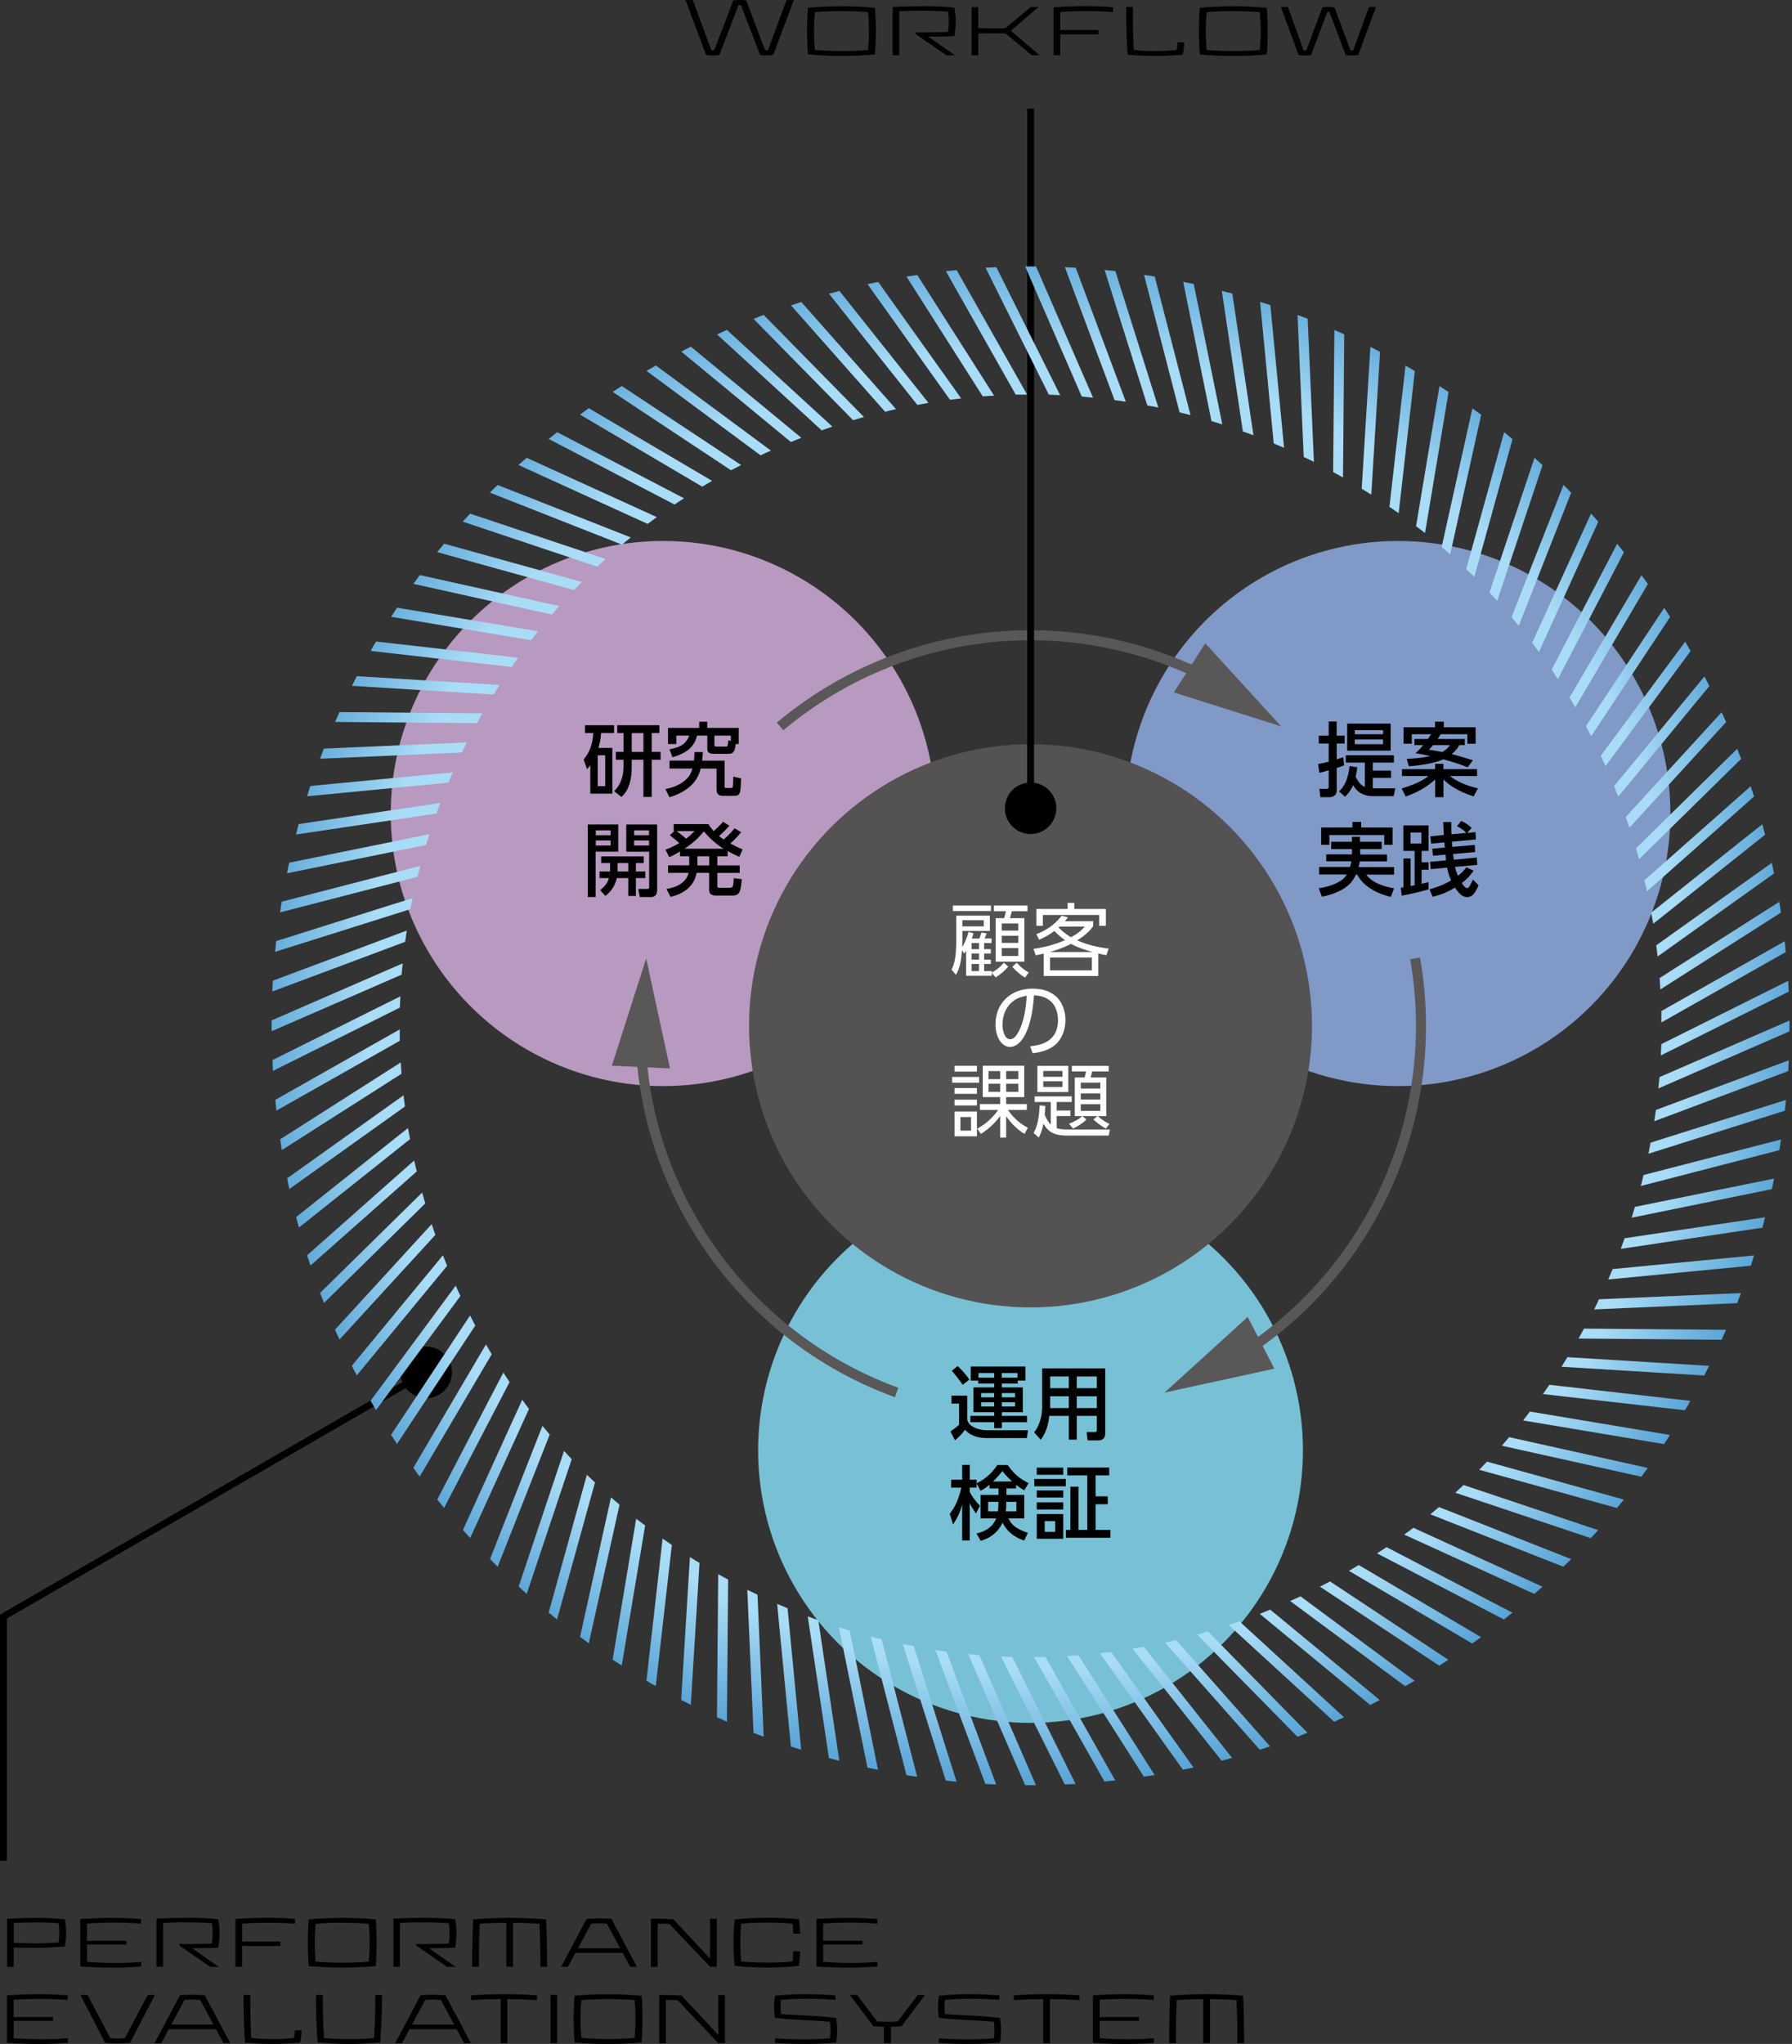 <?xml version="1.0" encoding="UTF-8"?><svg xmlns="http://www.w3.org/2000/svg" width="261.74" height="298.38" xmlns:xlink="http://www.w3.org/1999/xlink" viewBox="0 0 261.74 298.38"><rect x="0" y="0" width="261.74" height="298.38" fill="#333333" stroke="none"/><defs><style>.cls-1{fill:url(#_名称未設定グラデーション_1064-17);}.cls-1,.cls-2,.cls-3,.cls-4,.cls-5,.cls-6,.cls-7,.cls-8,.cls-9,.cls-10,.cls-11,.cls-12,.cls-13,.cls-14,.cls-15,.cls-16,.cls-17,.cls-18,.cls-19,.cls-20,.cls-21,.cls-22,.cls-23,.cls-24,.cls-25,.cls-26,.cls-27,.cls-28,.cls-29,.cls-30,.cls-31,.cls-32,.cls-33,.cls-34,.cls-35,.cls-36,.cls-37,.cls-38,.cls-39,.cls-40,.cls-41,.cls-42,.cls-43,.cls-44,.cls-45,.cls-46,.cls-47,.cls-48,.cls-49,.cls-50,.cls-51,.cls-52,.cls-53,.cls-54,.cls-55,.cls-56,.cls-57,.cls-58,.cls-59,.cls-60,.cls-61,.cls-62,.cls-63,.cls-64,.cls-65,.cls-66,.cls-67,.cls-68,.cls-69,.cls-70,.cls-71,.cls-72,.cls-73,.cls-74,.cls-75,.cls-76,.cls-77,.cls-78,.cls-79,.cls-80,.cls-81,.cls-82,.cls-83,.cls-84,.cls-85,.cls-86,.cls-87,.cls-88,.cls-89,.cls-90,.cls-91,.cls-92,.cls-93,.cls-94,.cls-95,.cls-96,.cls-97,.cls-98,.cls-99,.cls-100,.cls-101,.cls-102,.cls-103,.cls-104,.cls-105,.cls-106,.cls-107,.cls-108,.cls-109,.cls-110,.cls-111,.cls-112,.cls-113,.cls-114,.cls-115,.cls-116,.cls-117,.cls-118,.cls-119,.cls-120,.cls-121,.cls-122,.cls-123,.cls-124,.cls-125{mix-blend-mode:multiply;}.cls-2{fill:url(#_名称未設定グラデーション_1064-48);}.cls-3{fill:url(#_名称未設定グラデーション_1064-32);}.cls-4{fill:url(#_名称未設定グラデーション_1064-67);}.cls-5{fill:url(#_名称未設定グラデーション_1064-18);}.cls-6{fill:url(#_名称未設定グラデーション_1064-114);}.cls-7{fill:url(#_名称未設定グラデーション_1064-28);}.cls-8{fill:#b899bf;}.cls-126{stroke:#000;stroke-miterlimit:10;}.cls-126,.cls-127,.cls-112{fill:none;}.cls-9{fill:url(#_名称未設定グラデーション_1064-55);}.cls-10{fill:url(#_名称未設定グラデーション_1064-111);}.cls-11{fill:url(#_名称未設定グラデーション_1064-90);}.cls-12{fill:url(#_名称未設定グラデーション_1064-16);}.cls-128{fill:#595757;}.cls-13{fill:url(#_名称未設定グラデーション_1064-52);}.cls-14{fill:url(#_名称未設定グラデーション_1064-106);}.cls-15{fill:url(#_名称未設定グラデーション_1064-15);}.cls-16{fill:url(#_名称未設定グラデーション_1064-14);}.cls-17{fill:url(#_名称未設定グラデーション_1064-87);}.cls-18{fill:url(#_名称未設定グラデーション_1064-8);}.cls-19{fill:#8099c7;}.cls-20{fill:url(#_名称未設定グラデーション_1064-64);}.cls-21{fill:url(#_名称未設定グラデーション_1064-54);}.cls-22{fill:url(#_名称未設定グラデーション_1064-88);}.cls-23{fill:url(#_名称未設定グラデーション_1064-49);}.cls-24{fill:url(#_名称未設定グラデーション_1064-107);}.cls-25{fill:url(#_名称未設定グラデーション_1064-22);}.cls-26{fill:url(#_名称未設定グラデーション_1064-84);}.cls-27{fill:url(#_名称未設定グラデーション_1064-66);}.cls-28{fill:#78c0d5;}.cls-29{fill:url(#_名称未設定グラデーション_1064-38);}.cls-30{fill:url(#_名称未設定グラデーション_1064-68);}.cls-129{fill:#fff;}.cls-31{fill:url(#_名称未設定グラデーション_1064-37);}.cls-32{fill:url(#_名称未設定グラデーション_1064-104);}.cls-33{fill:url(#_名称未設定グラデーション_1064-56);}.cls-34{fill:url(#_名称未設定グラデーション_1064-12);}.cls-35{fill:url(#_名称未設定グラデーション_1064-103);}.cls-36{fill:url(#_名称未設定グラデーション_1064-34);}.cls-37{fill:url(#_名称未設定グラデーション_1064-19);}.cls-38{fill:url(#_名称未設定グラデーション_1064-27);}.cls-39{fill:url(#_名称未設定グラデーション_1064-119);}.cls-40{fill:url(#_名称未設定グラデーション_1064-115);}.cls-41{fill:url(#_名称未設定グラデーション_1064-76);}.cls-42{fill:url(#_名称未設定グラデーション_1064-6);}.cls-43{fill:url(#_名称未設定グラデーション_1064-2);}.cls-44{fill:url(#_名称未設定グラデーション_1064);}.cls-45{fill:url(#_名称未設定グラデーション_1064-73);}.cls-46{fill:url(#_名称未設定グラデーション_1064-91);}.cls-47{fill:url(#_名称未設定グラデーション_1064-99);}.cls-48{fill:url(#_名称未設定グラデーション_1064-3);}.cls-49{fill:url(#_名称未設定グラデーション_1064-83);}.cls-130{isolation:isolate;}.cls-50{fill:url(#_名称未設定グラデーション_1064-86);}.cls-51{fill:url(#_名称未設定グラデーション_1064-30);}.cls-52{fill:url(#_名称未設定グラデーション_1064-70);}.cls-53{fill:url(#_名称未設定グラデーション_1064-57);}.cls-54{fill:url(#_名称未設定グラデーション_1064-79);}.cls-55{fill:url(#_名称未設定グラデーション_1064-50);}.cls-56{fill:url(#_名称未設定グラデーション_1064-100);}.cls-57{fill:url(#_名称未設定グラデーション_1064-44);}.cls-58{fill:url(#_名称未設定グラデーション_1064-40);}.cls-59{fill:url(#_名称未設定グラデーション_1064-117);}.cls-60{fill:url(#_名称未設定グラデーション_1064-110);}.cls-61{fill:url(#_名称未設定グラデーション_1064-47);}.cls-62{fill:url(#_名称未設定グラデーション_1064-62);}.cls-63{fill:url(#_名称未設定グラデーション_1064-89);}.cls-64{fill:url(#_名称未設定グラデーション_1064-31);}.cls-65{fill:url(#_名称未設定グラデーション_1064-42);}.cls-66{fill:url(#_名称未設定グラデーション_1064-61);}.cls-67{fill:url(#_名称未設定グラデーション_1064-116);}.cls-68{fill:url(#_名称未設定グラデーション_1064-63);}.cls-69{fill:url(#_名称未設定グラデーション_1064-112);}.cls-70{fill:url(#_名称未設定グラデーション_1064-26);}.cls-71{fill:url(#_名称未設定グラデーション_1064-41);}.cls-72{fill:url(#_名称未設定グラデーション_1064-36);}.cls-73{fill:url(#_名称未設定グラデーション_1064-21);}.cls-74{fill:url(#_名称未設定グラデーション_1064-4);}.cls-75{fill:url(#_名称未設定グラデーション_1064-120);}.cls-76{fill:url(#_名称未設定グラデーション_1064-45);}.cls-77{fill:url(#_名称未設定グラデーション_1064-65);}.cls-78{fill:url(#_名称未設定グラデーション_1064-109);}.cls-79{fill:url(#_名称未設定グラデーション_1064-53);}.cls-80{fill:url(#_名称未設定グラデーション_1064-43);}.cls-81{fill:url(#_名称未設定グラデーション_1064-9);}.cls-82{fill:#545252;}.cls-83{fill:url(#_名称未設定グラデーション_1064-98);}.cls-84{fill:url(#_名称未設定グラデーション_1064-95);}.cls-85{fill:url(#_名称未設定グラデーション_1064-59);}.cls-86{fill:url(#_名称未設定グラデーション_1064-51);}.cls-87{fill:url(#_名称未設定グラデーション_1064-69);}.cls-88{fill:url(#_名称未設定グラデーション_1064-25);}.cls-89{fill:url(#_名称未設定グラデーション_1064-58);}.cls-90{fill:url(#_名称未設定グラデーション_1064-23);}.cls-91{fill:url(#_名称未設定グラデーション_1064-118);}.cls-92{fill:url(#_名称未設定グラデーション_1064-105);}.cls-93{fill:url(#_名称未設定グラデーション_1064-13);}.cls-94{fill:url(#_名称未設定グラデーション_1064-80);}.cls-95{fill:url(#_名称未設定グラデーション_1064-20);}.cls-96{fill:url(#_名称未設定グラデーション_1064-75);}.cls-97{fill:url(#_名称未設定グラデーション_1064-24);}.cls-98{fill:url(#_名称未設定グラデーション_1064-10);}.cls-99{fill:url(#_名称未設定グラデーション_1064-102);}.cls-100{fill:url(#_名称未設定グラデーション_1064-96);}.cls-101{fill:url(#_名称未設定グラデーション_1064-92);}.cls-102{fill:url(#_名称未設定グラデーション_1064-82);}.cls-103{fill:url(#_名称未設定グラデーション_1064-5);}.cls-104{fill:url(#_名称未設定グラデーション_1064-81);}.cls-105{fill:url(#_名称未設定グラデーション_1064-74);}.cls-106{fill:url(#_名称未設定グラデーション_1064-7);}.cls-107{fill:url(#_名称未設定グラデーション_1064-97);}.cls-108{fill:url(#_名称未設定グラデーション_1064-11);}.cls-109{fill:url(#_名称未設定グラデーション_1064-39);}.cls-110{fill:url(#_名称未設定グラデーション_1064-71);}.cls-111{fill:url(#_名称未設定グラデーション_1064-78);}.cls-113{fill:url(#_名称未設定グラデーション_1064-94);}.cls-114{fill:url(#_名称未設定グラデーション_1064-46);}.cls-115{fill:url(#_名称未設定グラデーション_1064-108);}.cls-116{fill:url(#_名称未設定グラデーション_1064-85);}.cls-117{fill:url(#_名称未設定グラデーション_1064-93);}.cls-118{fill:url(#_名称未設定グラデーション_1064-33);}.cls-119{fill:url(#_名称未設定グラデーション_1064-113);}.cls-120{fill:url(#_名称未設定グラデーション_1064-72);}.cls-121{fill:url(#_名称未設定グラデーション_1064-101);}.cls-122{fill:url(#_名称未設定グラデーション_1064-77);}.cls-123{fill:url(#_名称未設定グラデーション_1064-35);}.cls-124{fill:url(#_名称未設定グラデーション_1064-29);}.cls-125{fill:url(#_名称未設定グラデーション_1064-60);}</style><radialGradient id="_名称未設定グラデーション_1064" cx="149.85" cy="147.57" fx="149.85" fy="147.57" r="135.57" gradientUnits="userSpaceOnUse"><stop offset=".71" stop-color="#a9dcf6"/><stop offset=".97" stop-color="#0065b2"/></radialGradient><radialGradient id="_名称未設定グラデーション_1064-2" cx="149.85" cy="147.57" fx="149.85" fy="147.57" r="135.57" xlink:href="#_名称未設定グラデーション_1064"/><radialGradient id="_名称未設定グラデーション_1064-3" cx="149.85" cy="147.57" fx="149.85" fy="147.57" r="135.57" xlink:href="#_名称未設定グラデーション_1064"/><radialGradient id="_名称未設定グラデーション_1064-4" cx="149.85" cy="147.57" fx="149.85" fy="147.57" r="135.57" xlink:href="#_名称未設定グラデーション_1064"/><radialGradient id="_名称未設定グラデーション_1064-5" cx="149.85" fx="149.85" r="135.57" xlink:href="#_名称未設定グラデーション_1064"/><radialGradient id="_名称未設定グラデーション_1064-6" cx="149.85" cy="147.57" fx="149.85" fy="147.57" r="135.57" xlink:href="#_名称未設定グラデーション_1064"/><radialGradient id="_名称未設定グラデーション_1064-7" cx="149.85" cy="147.57" fx="149.85" fy="147.57" r="135.57" xlink:href="#_名称未設定グラデーション_1064"/><radialGradient id="_名称未設定グラデーション_1064-8" cx="149.85" cy="147.57" fx="149.85" fy="147.57" r="135.57" xlink:href="#_名称未設定グラデーション_1064"/><radialGradient id="_名称未設定グラデーション_1064-9" cx="149.85" cy="147.57" fx="149.85" fy="147.57" r="135.57" xlink:href="#_名称未設定グラデーション_1064"/><radialGradient id="_名称未設定グラデーション_1064-10" cx="149.85" cy="147.57" fx="149.85" fy="147.57" r="135.57" xlink:href="#_名称未設定グラデーション_1064"/><radialGradient id="_名称未設定グラデーション_1064-11" cx="149.85" cy="147.57" fx="149.85" fy="147.57" r="135.57" xlink:href="#_名称未設定グラデーション_1064"/><radialGradient id="_名称未設定グラデーション_1064-12" cx="149.85" cy="147.57" fx="149.85" fy="147.57" r="135.57" xlink:href="#_名称未設定グラデーション_1064"/><radialGradient id="_名称未設定グラデーション_1064-13" cx="149.85" cy="147.57" fx="149.85" fy="147.57" r="135.57" xlink:href="#_名称未設定グラデーション_1064"/><radialGradient id="_名称未設定グラデーション_1064-14" cx="149.85" cy="147.57" fx="149.85" fy="147.57" r="135.57" xlink:href="#_名称未設定グラデーション_1064"/><radialGradient id="_名称未設定グラデーション_1064-15" cx="149.85" cy="147.57" fx="149.85" fy="147.57" r="135.57" xlink:href="#_名称未設定グラデーション_1064"/><radialGradient id="_名称未設定グラデーション_1064-16" cx="149.85" cy="147.57" fx="149.85" fy="147.57" r="135.57" xlink:href="#_名称未設定グラデーション_1064"/><radialGradient id="_名称未設定グラデーション_1064-17" cx="149.85" cy="147.57" fx="149.85" fy="147.57" r="135.57" xlink:href="#_名称未設定グラデーション_1064"/><radialGradient id="_名称未設定グラデーション_1064-18" cx="149.85" cy="147.57" fx="149.85" fy="147.57" r="135.57" xlink:href="#_名称未設定グラデーション_1064"/><radialGradient id="_名称未設定グラデーション_1064-19" cx="149.85" cy="147.57" fx="149.85" fy="147.57" r="135.57" xlink:href="#_名称未設定グラデーション_1064"/><radialGradient id="_名称未設定グラデーション_1064-20" cx="149.85" cy="147.57" fx="149.85" fy="147.57" r="135.57" xlink:href="#_名称未設定グラデーション_1064"/><radialGradient id="_名称未設定グラデーション_1064-21" cx="149.85" cy="147.57" fx="149.85" fy="147.57" r="135.57" xlink:href="#_名称未設定グラデーション_1064"/><radialGradient id="_名称未設定グラデーション_1064-22" cx="149.85" cy="147.57" fx="149.85" fy="147.57" r="135.57" xlink:href="#_名称未設定グラデーション_1064"/><radialGradient id="_名称未設定グラデーション_1064-23" cx="149.85" cy="147.57" fx="149.85" fy="147.57" r="135.57" xlink:href="#_名称未設定グラデーション_1064"/><radialGradient id="_名称未設定グラデーション_1064-24" cx="149.85" cy="147.57" fx="149.85" fy="147.57" r="135.57" xlink:href="#_名称未設定グラデーション_1064"/><radialGradient id="_名称未設定グラデーション_1064-25" cx="149.85" cy="147.57" fx="149.85" fy="147.57" r="135.57" xlink:href="#_名称未設定グラデーション_1064"/><radialGradient id="_名称未設定グラデーション_1064-26" cx="149.85" cy="147.57" fx="149.85" fy="147.57" r="135.57" xlink:href="#_名称未設定グラデーション_1064"/><radialGradient id="_名称未設定グラデーション_1064-27" cx="149.85" cy="147.57" fx="149.85" fy="147.57" r="135.57" xlink:href="#_名称未設定グラデーション_1064"/><radialGradient id="_名称未設定グラデーション_1064-28" cx="149.85" cy="147.57" fx="149.85" fy="147.57" r="135.57" xlink:href="#_名称未設定グラデーション_1064"/><radialGradient id="_名称未設定グラデーション_1064-29" cx="149.85" cy="147.57" fx="149.85" fy="147.57" r="135.57" xlink:href="#_名称未設定グラデーション_1064"/><radialGradient id="_名称未設定グラデーション_1064-30" cx="149.85" cy="147.57" fx="149.85" fy="147.57" r="135.57" xlink:href="#_名称未設定グラデーション_1064"/><radialGradient id="_名称未設定グラデーション_1064-31" cx="149.85" cy="147.57" fx="149.85" fy="147.57" r="135.57" xlink:href="#_名称未設定グラデーション_1064"/><radialGradient id="_名称未設定グラデーション_1064-32" cx="149.85" cy="147.57" fx="149.85" fy="147.57" r="135.57" xlink:href="#_名称未設定グラデーション_1064"/><radialGradient id="_名称未設定グラデーション_1064-33" cx="149.85" cy="147.57" fx="149.85" fy="147.57" r="135.57" xlink:href="#_名称未設定グラデーション_1064"/><radialGradient id="_名称未設定グラデーション_1064-34" cx="149.85" cy="147.57" fx="149.85" fy="147.57" r="135.57" xlink:href="#_名称未設定グラデーション_1064"/><radialGradient id="_名称未設定グラデーション_1064-35" cx="149.85" cy="147.57" fx="149.85" fy="147.57" r="135.57" xlink:href="#_名称未設定グラデーション_1064"/><radialGradient id="_名称未設定グラデーション_1064-36" cx="149.85" cy="147.57" fx="149.85" fy="147.57" r="135.57" xlink:href="#_名称未設定グラデーション_1064"/><radialGradient id="_名称未設定グラデーション_1064-37" cx="149.85" cy="147.57" fx="149.85" fy="147.57" r="135.57" xlink:href="#_名称未設定グラデーション_1064"/><radialGradient id="_名称未設定グラデーション_1064-38" cx="149.85" cy="147.57" fx="149.85" fy="147.57" r="135.57" xlink:href="#_名称未設定グラデーション_1064"/><radialGradient id="_名称未設定グラデーション_1064-39" cx="149.85" cy="147.57" fx="149.85" fy="147.57" r="135.57" xlink:href="#_名称未設定グラデーション_1064"/><radialGradient id="_名称未設定グラデーション_1064-40" cx="149.85" cy="147.57" fx="149.85" fy="147.57" r="135.57" xlink:href="#_名称未設定グラデーション_1064"/><radialGradient id="_名称未設定グラデーション_1064-41" cx="149.85" cy="147.57" fx="149.85" fy="147.57" r="135.57" xlink:href="#_名称未設定グラデーション_1064"/><radialGradient id="_名称未設定グラデーション_1064-42" cx="149.85" cy="147.57" fx="149.85" fy="147.57" r="135.57" xlink:href="#_名称未設定グラデーション_1064"/><radialGradient id="_名称未設定グラデーション_1064-43" cx="149.85" cy="147.57" fx="149.85" fy="147.57" r="135.57" xlink:href="#_名称未設定グラデーション_1064"/><radialGradient id="_名称未設定グラデーション_1064-44" cx="149.85" cy="147.57" fx="149.85" fy="147.57" r="135.57" xlink:href="#_名称未設定グラデーション_1064"/><radialGradient id="_名称未設定グラデーション_1064-45" cx="149.85" cy="147.57" fx="149.85" fy="147.57" r="135.57" xlink:href="#_名称未設定グラデーション_1064"/><radialGradient id="_名称未設定グラデーション_1064-46" cx="149.85" cy="147.57" fx="149.85" fy="147.57" r="135.57" xlink:href="#_名称未設定グラデーション_1064"/><radialGradient id="_名称未設定グラデーション_1064-47" cx="149.85" cy="147.57" fx="149.85" fy="147.57" r="135.57" xlink:href="#_名称未設定グラデーション_1064"/><radialGradient id="_名称未設定グラデーション_1064-48" cx="149.85" cy="147.57" fx="149.85" fy="147.57" r="135.57" xlink:href="#_名称未設定グラデーション_1064"/><radialGradient id="_名称未設定グラデーション_1064-49" cx="149.85" cy="147.57" fx="149.85" fy="147.57" r="135.57" xlink:href="#_名称未設定グラデーション_1064"/><radialGradient id="_名称未設定グラデーション_1064-50" cx="149.85" cy="147.57" fx="149.85" fy="147.57" r="135.57" xlink:href="#_名称未設定グラデーション_1064"/><radialGradient id="_名称未設定グラデーション_1064-51" cx="149.85" cy="147.57" fx="149.85" fy="147.57" r="135.57" xlink:href="#_名称未設定グラデーション_1064"/><radialGradient id="_名称未設定グラデーション_1064-52" cx="149.85" cy="147.57" fx="149.85" fy="147.57" r="135.57" xlink:href="#_名称未設定グラデーション_1064"/><radialGradient id="_名称未設定グラデーション_1064-53" cx="149.85" cy="147.57" fx="149.85" fy="147.57" r="135.57" xlink:href="#_名称未設定グラデーション_1064"/><radialGradient id="_名称未設定グラデーション_1064-54" cx="149.85" cy="147.57" fx="149.85" fy="147.57" r="135.57" xlink:href="#_名称未設定グラデーション_1064"/><radialGradient id="_名称未設定グラデーション_1064-55" cx="149.85" cy="147.57" fx="149.85" fy="147.57" r="135.57" xlink:href="#_名称未設定グラデーション_1064"/><radialGradient id="_名称未設定グラデーション_1064-56" cx="149.85" cy="147.57" fx="149.85" fy="147.57" r="135.57" xlink:href="#_名称未設定グラデーション_1064"/><radialGradient id="_名称未設定グラデーション_1064-57" cx="149.85" cy="147.57" fx="149.85" fy="147.57" r="135.57" xlink:href="#_名称未設定グラデーション_1064"/><radialGradient id="_名称未設定グラデーション_1064-58" cx="149.85" cy="147.57" fx="149.85" fy="147.57" r="135.57" xlink:href="#_名称未設定グラデーション_1064"/><radialGradient id="_名称未設定グラデーション_1064-59" cx="149.85" cy="147.57" fx="149.85" fy="147.57" r="135.57" xlink:href="#_名称未設定グラデーション_1064"/><radialGradient id="_名称未設定グラデーション_1064-60" cx="149.85" cy="147.57" fx="149.85" fy="147.57" r="135.57" xlink:href="#_名称未設定グラデーション_1064"/><radialGradient id="_名称未設定グラデーション_1064-61" cx="149.85" cy="147.57" fx="149.85" fy="147.57" r="135.57" xlink:href="#_名称未設定グラデーション_1064"/><radialGradient id="_名称未設定グラデーション_1064-62" cx="149.85" cy="147.57" fx="149.85" fy="147.57" r="135.57" xlink:href="#_名称未設定グラデーション_1064"/><radialGradient id="_名称未設定グラデーション_1064-63" cx="149.85" cy="147.57" fx="149.85" fy="147.57" r="135.57" xlink:href="#_名称未設定グラデーション_1064"/><radialGradient id="_名称未設定グラデーション_1064-64" cx="149.85" cy="147.57" fx="149.85" fy="147.57" r="135.57" xlink:href="#_名称未設定グラデーション_1064"/><radialGradient id="_名称未設定グラデーション_1064-65" cx="149.85" cy="147.57" fx="149.85" fy="147.57" r="135.57" xlink:href="#_名称未設定グラデーション_1064"/><radialGradient id="_名称未設定グラデーション_1064-66" cx="149.85" cy="147.57" fx="149.85" fy="147.57" r="135.57" xlink:href="#_名称未設定グラデーション_1064"/><radialGradient id="_名称未設定グラデーション_1064-67" cx="149.85" cy="147.57" fx="149.85" fy="147.57" r="135.57" xlink:href="#_名称未設定グラデーション_1064"/><radialGradient id="_名称未設定グラデーション_1064-68" cx="149.85" cy="147.57" fx="149.85" fy="147.57" r="135.57" xlink:href="#_名称未設定グラデーション_1064"/><radialGradient id="_名称未設定グラデーション_1064-69" cx="149.85" cy="147.57" fx="149.85" fy="147.57" r="135.57" xlink:href="#_名称未設定グラデーション_1064"/><radialGradient id="_名称未設定グラデーション_1064-70" cx="149.85" cy="147.57" fx="149.85" fy="147.57" r="135.57" xlink:href="#_名称未設定グラデーション_1064"/><radialGradient id="_名称未設定グラデーション_1064-71" cx="149.85" cy="147.57" fx="149.85" fy="147.57" r="135.57" xlink:href="#_名称未設定グラデーション_1064"/><radialGradient id="_名称未設定グラデーション_1064-72" cx="149.85" cy="147.57" fx="149.85" fy="147.57" r="135.57" xlink:href="#_名称未設定グラデーション_1064"/><radialGradient id="_名称未設定グラデーション_1064-73" cx="149.85" cy="147.57" fx="149.85" fy="147.57" r="135.57" xlink:href="#_名称未設定グラデーション_1064"/><radialGradient id="_名称未設定グラデーション_1064-74" cx="149.85" cy="147.57" fx="149.85" fy="147.57" r="135.57" xlink:href="#_名称未設定グラデーション_1064"/><radialGradient id="_名称未設定グラデーション_1064-75" cx="149.85" cy="147.57" fx="149.85" fy="147.57" r="135.57" xlink:href="#_名称未設定グラデーション_1064"/><radialGradient id="_名称未設定グラデーション_1064-76" cx="149.85" cy="147.57" fx="149.85" fy="147.57" r="135.57" xlink:href="#_名称未設定グラデーション_1064"/><radialGradient id="_名称未設定グラデーション_1064-77" cx="149.85" cy="147.57" fx="149.85" fy="147.57" r="135.57" xlink:href="#_名称未設定グラデーション_1064"/><radialGradient id="_名称未設定グラデーション_1064-78" cx="149.85" cy="147.57" fx="149.85" fy="147.57" r="135.57" xlink:href="#_名称未設定グラデーション_1064"/><radialGradient id="_名称未設定グラデーション_1064-79" cx="149.85" cy="147.57" fx="149.85" fy="147.57" r="135.57" xlink:href="#_名称未設定グラデーション_1064"/><radialGradient id="_名称未設定グラデーション_1064-80" cx="149.85" cy="147.57" fx="149.85" fy="147.57" r="135.57" xlink:href="#_名称未設定グラデーション_1064"/><radialGradient id="_名称未設定グラデーション_1064-81" cx="149.85" cy="147.57" fx="149.85" fy="147.57" r="135.57" xlink:href="#_名称未設定グラデーション_1064"/><radialGradient id="_名称未設定グラデーション_1064-82" cx="149.85" cy="147.57" fx="149.85" fy="147.57" r="135.57" xlink:href="#_名称未設定グラデーション_1064"/><radialGradient id="_名称未設定グラデーション_1064-83" cx="149.85" cy="147.57" fx="149.85" fy="147.57" r="135.57" xlink:href="#_名称未設定グラデーション_1064"/><radialGradient id="_名称未設定グラデーション_1064-84" cx="149.85" cy="147.57" fx="149.85" fy="147.57" r="135.57" xlink:href="#_名称未設定グラデーション_1064"/><radialGradient id="_名称未設定グラデーション_1064-85" cx="149.85" fx="149.85" r="135.57" xlink:href="#_名称未設定グラデーション_1064"/><radialGradient id="_名称未設定グラデーション_1064-86" cx="149.85" cy="147.57" fx="149.85" fy="147.57" r="135.57" xlink:href="#_名称未設定グラデーション_1064"/><radialGradient id="_名称未設定グラデーション_1064-87" cx="149.85" cy="147.57" fx="149.85" fy="147.57" r="135.57" xlink:href="#_名称未設定グラデーション_1064"/><radialGradient id="_名称未設定グラデーション_1064-88" cx="149.85" cy="147.57" fx="149.85" fy="147.57" r="135.57" xlink:href="#_名称未設定グラデーション_1064"/><radialGradient id="_名称未設定グラデーション_1064-89" cx="149.85" cy="147.57" fx="149.85" fy="147.57" r="135.57" xlink:href="#_名称未設定グラデーション_1064"/><radialGradient id="_名称未設定グラデーション_1064-90" cx="149.85" cy="147.57" fx="149.85" fy="147.57" r="135.57" xlink:href="#_名称未設定グラデーション_1064"/><radialGradient id="_名称未設定グラデーション_1064-91" cx="149.85" cy="147.57" fx="149.85" fy="147.57" r="135.57" xlink:href="#_名称未設定グラデーション_1064"/><radialGradient id="_名称未設定グラデーション_1064-92" cx="149.85" cy="147.57" fx="149.85" fy="147.57" r="135.57" xlink:href="#_名称未設定グラデーション_1064"/><radialGradient id="_名称未設定グラデーション_1064-93" cx="149.85" cy="147.57" fx="149.85" fy="147.57" r="135.57" xlink:href="#_名称未設定グラデーション_1064"/><radialGradient id="_名称未設定グラデーション_1064-94" cx="149.85" cy="147.57" fx="149.85" fy="147.57" r="135.57" xlink:href="#_名称未設定グラデーション_1064"/><radialGradient id="_名称未設定グラデーション_1064-95" cx="149.85" cy="147.57" fx="149.85" fy="147.57" r="135.57" xlink:href="#_名称未設定グラデーション_1064"/><radialGradient id="_名称未設定グラデーション_1064-96" cx="149.85" cy="147.57" fx="149.85" fy="147.57" r="135.57" xlink:href="#_名称未設定グラデーション_1064"/><radialGradient id="_名称未設定グラデーション_1064-97" cx="149.85" cy="147.57" fx="149.85" fy="147.57" r="135.57" xlink:href="#_名称未設定グラデーション_1064"/><radialGradient id="_名称未設定グラデーション_1064-98" cx="149.85" cy="147.57" fx="149.85" fy="147.57" r="135.57" xlink:href="#_名称未設定グラデーション_1064"/><radialGradient id="_名称未設定グラデーション_1064-99" cx="149.85" cy="147.57" fx="149.85" fy="147.57" r="135.57" xlink:href="#_名称未設定グラデーション_1064"/><radialGradient id="_名称未設定グラデーション_1064-100" cx="149.85" cy="147.57" fx="149.85" fy="147.57" r="135.57" xlink:href="#_名称未設定グラデーション_1064"/><radialGradient id="_名称未設定グラデーション_1064-101" cx="149.85" cy="147.57" fx="149.85" fy="147.57" r="135.57" xlink:href="#_名称未設定グラデーション_1064"/><radialGradient id="_名称未設定グラデーション_1064-102" cx="149.85" cy="147.57" fx="149.85" fy="147.57" r="135.57" xlink:href="#_名称未設定グラデーション_1064"/><radialGradient id="_名称未設定グラデーション_1064-103" cx="149.85" cy="147.57" fx="149.85" fy="147.57" r="135.57" xlink:href="#_名称未設定グラデーション_1064"/><radialGradient id="_名称未設定グラデーション_1064-104" cx="149.85" cy="147.57" fx="149.85" fy="147.57" r="135.57" xlink:href="#_名称未設定グラデーション_1064"/><radialGradient id="_名称未設定グラデーション_1064-105" cx="149.85" cy="147.57" fx="149.85" fy="147.57" r="135.57" xlink:href="#_名称未設定グラデーション_1064"/><radialGradient id="_名称未設定グラデーション_1064-106" cx="149.85" cy="147.57" fx="149.85" fy="147.57" r="135.57" xlink:href="#_名称未設定グラデーション_1064"/><radialGradient id="_名称未設定グラデーション_1064-107" cx="149.85" cy="147.57" fx="149.85" fy="147.57" r="135.57" xlink:href="#_名称未設定グラデーション_1064"/><radialGradient id="_名称未設定グラデーション_1064-108" cx="149.85" cy="147.57" fx="149.85" fy="147.57" r="135.57" xlink:href="#_名称未設定グラデーション_1064"/><radialGradient id="_名称未設定グラデーション_1064-109" cx="149.85" cy="147.57" fx="149.85" fy="147.57" r="135.57" xlink:href="#_名称未設定グラデーション_1064"/><radialGradient id="_名称未設定グラデーション_1064-110" cx="149.85" cy="147.57" fx="149.85" fy="147.57" r="135.57" xlink:href="#_名称未設定グラデーション_1064"/><radialGradient id="_名称未設定グラデーション_1064-111" cx="149.85" cy="147.57" fx="149.85" fy="147.57" r="135.57" xlink:href="#_名称未設定グラデーション_1064"/><radialGradient id="_名称未設定グラデーション_1064-112" cx="149.85" cy="147.57" fx="149.85" fy="147.57" r="135.57" xlink:href="#_名称未設定グラデーション_1064"/><radialGradient id="_名称未設定グラデーション_1064-113" cx="149.85" cy="147.57" fx="149.85" fy="147.57" r="135.57" xlink:href="#_名称未設定グラデーション_1064"/><radialGradient id="_名称未設定グラデーション_1064-114" cx="149.85" cy="147.57" fx="149.85" fy="147.57" r="135.57" xlink:href="#_名称未設定グラデーション_1064"/><radialGradient id="_名称未設定グラデーション_1064-115" cx="149.85" cy="147.57" fx="149.85" fy="147.57" r="135.57" xlink:href="#_名称未設定グラデーション_1064"/><radialGradient id="_名称未設定グラデーション_1064-116" cx="149.85" cy="147.57" fx="149.85" fy="147.57" r="135.57" xlink:href="#_名称未設定グラデーション_1064"/><radialGradient id="_名称未設定グラデーション_1064-117" cx="149.85" cy="147.57" fx="149.85" fy="147.57" r="135.57" xlink:href="#_名称未設定グラデーション_1064"/><radialGradient id="_名称未設定グラデーション_1064-118" cx="149.85" cy="147.57" fx="149.85" fy="147.57" r="135.57" xlink:href="#_名称未設定グラデーション_1064"/><radialGradient id="_名称未設定グラデーション_1064-119" cx="149.85" cy="147.57" fx="149.85" fy="147.57" r="135.57" xlink:href="#_名称未設定グラデーション_1064"/><radialGradient id="_名称未設定グラデーション_1064-120" cx="149.85" cy="147.57" fx="149.85" fy="147.57" r="135.57" xlink:href="#_名称未設定グラデーション_1064"/></defs><g class="cls-130"><g id="_レイヤー_2"><g id="_デザイン文字"><path d="M107.86.75l-2.78,7.27c-.31.06-.59.08-.89.08-.35,0-.68-.02-1.06-.08L100.13.01h1.06l2.69,7.29c.07.02.16.03.25.03.08,0,.16-.01.21-.03L107.1.07c.35-.06.64-.07.94-.07s.6.01.95.07l2.75,7.23s.13.03.21.03.18-.01.23-.03L114.88.01h1.07l-3,8c-.38.06-.72.08-1.06.08-.29,0-.57-.02-.88-.08l-2.79-7.27c-.06-.01-.11-.01-.18-.01s-.12,0-.18.01Z"/><path d="M122.91,8.17c-1.62,0-3.26-.08-4.9-.22-.09-1.16-.13-2.25-.13-3.41s.04-2.25.13-3.41c1.63-.14,3.28-.22,4.9-.22s3.25.08,4.89.22c.09,1.16.13,2.25.13,3.41s-.04,2.25-.13,3.41c-1.63.15-3.28.22-4.89.22ZM119.02,7.3c1.29.11,2.61.16,3.89.16s2.59-.04,3.88-.16c.08-.93.13-1.81.13-2.76s-.06-1.83-.13-2.76c-1.29-.11-2.6-.16-3.88-.16s-2.61.04-3.89.16c-.08.93-.13,1.81-.13,2.76s.06,1.83.13,2.76Z"/><path d="M135.46,4.72c1.03,0,2.03-.01,3.01-.06.07-.53.11-1.04.11-1.56s-.03-.9-.1-1.4c-1.2-.09-2.37-.13-3.61-.13-1.17,0-2.36,0-3.53.1v6.4h-.96V1.02c1.5-.09,3.01-.11,4.51-.11s3.05.01,4.51.22c.11.67.19,1.23.19,1.9,0,.73-.06,1.47-.19,2.24-1.2.07-2.55.07-3.81.08l3.89,2.72h-1.25l-4.54-3.14v-.2h1.79Z"/><path d="M142.88,4.89v3.18h-.97V1.02h.97v3.1c.67.01,1.39.02,2.25.02.64,0,1.22-.01,1.73-.03l3.69-3.09h1.14l-4.05,3.48,4.22,3.57h-1.17l-3.82-3.18c-.51-.02-1.1-.03-1.73-.03-.86,0-1.58.01-2.25.03Z"/><path d="M153.88,8.06V1.07c1.52-.12,3.04-.17,4.54-.17,1.4,0,2.76.04,4.16.15v.72c-1.2-.11-2.58-.15-3.85-.15s-2.61.03-3.88.13v2.62h5.6v.64h-5.6v3.05h-.97Z"/><path d="M165.48,1.02v1.42c0,1.59.03,3.3.13,4.86,1.02.11,2.1.16,3.13.16s2.09-.04,3.11-.16c.08-.38.12-.74.15-1.13h.97c-.02.61-.09,1.17-.21,1.81-1.34.13-2.68.19-4.01.19s-2.68-.06-4.04-.19c-.13-1.8-.21-3.73-.21-5.54v-1.42h.98Z"/><path d="M180.14,8.17c-1.62,0-3.26-.08-4.9-.22-.09-1.16-.13-2.25-.13-3.41s.04-2.25.13-3.41c1.63-.14,3.28-.22,4.9-.22s3.25.08,4.89.22c.09,1.16.13,2.25.13,3.41s-.04,2.25-.13,3.41c-1.63.15-3.28.22-4.89.22ZM176.24,7.3c1.29.11,2.61.16,3.89.16s2.59-.04,3.88-.16c.08-.93.13-1.81.13-2.76s-.06-1.83-.13-2.76c-1.29-.11-2.6-.16-3.88-.16s-2.61.04-3.89.16c-.08.93-.13,1.81-.13,2.76s.06,1.83.13,2.76Z"/><path d="M193.88,1.72l-2.38,6.31c-.29.04-.55.07-.83.07-.33,0-.64-.02-1-.07l-2.58-7.01h1.02l2.3,6.33s.13.02.2.02.15,0,.19-.02l2.35-6.28c.32-.04.59-.06.88-.06s.56.01.88.06l2.34,6.28s.12.02.19.02c.08,0,.17,0,.21-.02l2.3-6.33h1.02l-2.58,7.01c-.36.04-.67.07-1,.07-.28,0-.54-.02-.83-.07l-2.39-6.31s-.09-.01-.15-.01-.11,0-.16.01Z"/><path d="M1.04,280.08h.39c1.48-.08,2.84-.11,3.92-.11,1.35,0,2.74.07,4.11.2.12.67.19,1.32.19,1.99s-.06,1.32-.18,1.99c-1.38.12-2.77.2-4.14.2-.94,0-2.01-.02-3.34-.04v2.82h-.96v-7.04ZM8.57,283.55c.06-.47.09-.92.09-1.4s-.03-.92-.09-1.4c-1-.08-2.2-.12-3.23-.12-1.15,0-2.25.03-3.34.07v2.92c1.1.04,2.19.08,3.34.08s2.17-.07,3.23-.15Z"/><path d="M18.48,283.86h-5.77v2.53c1.34.11,2.76.16,4.09.16,1.24,0,2.62-.04,3.83-.16v.68c-1.41.11-2.75.17-4.14.17-1.59,0-3.2-.06-4.77-.17v-6.93c1.61-.11,3.26-.17,4.87-.17,1.35,0,2.66.06,4.02.17v.68c-1.24-.11-2.67-.16-3.92-.16s-2.68.04-3.99.14v2.52h5.76v.54Z"/><path d="M27.94,283.78c1.03,0,2.03-.01,3.01-.06.07-.53.11-1.04.11-1.57s-.03-.9-.1-1.4c-1.2-.09-2.37-.13-3.61-.13-1.17,0-2.36,0-3.53.1v6.4h-.96v-7.04c1.5-.09,3.01-.11,4.51-.11s3.05.01,4.51.22c.11.67.19,1.23.19,1.9,0,.73-.06,1.47-.19,2.24-1.2.07-2.55.07-3.81.08l3.89,2.72h-1.25l-4.54-3.14v-.2h1.79Z"/><path d="M34.39,287.12v-6.99c1.52-.12,3.04-.17,4.54-.17,1.4,0,2.76.04,4.16.15v.72c-1.2-.11-2.58-.15-3.85-.15s-2.61.03-3.88.13v2.62h5.6v.64h-5.6v3.05h-.97Z"/><path d="M49.99,287.23c-1.62,0-3.26-.08-4.9-.22-.09-1.16-.13-2.25-.13-3.41s.04-2.25.13-3.41c1.63-.14,3.28-.22,4.9-.22s3.25.08,4.89.22c.09,1.16.13,2.25.13,3.41s-.04,2.25-.13,3.41c-1.63.15-3.28.22-4.89.22ZM46.1,286.36c1.29.11,2.61.16,3.89.16s2.59-.04,3.88-.16c.08-.93.13-1.81.13-2.76s-.06-1.83-.13-2.76c-1.29-.11-2.6-.16-3.88-.16s-2.61.04-3.89.16c-.08.93-.13,1.81-.13,2.76s.06,1.83.13,2.76Z"/><path d="M62.54,283.78c1.03,0,2.03-.01,3.01-.06.07-.53.11-1.04.11-1.57s-.03-.9-.1-1.4c-1.2-.09-2.37-.13-3.61-.13-1.17,0-2.36,0-3.53.1v6.4h-.96v-7.04c1.5-.09,3.01-.11,4.51-.11s3.05.01,4.51.22c.11.67.19,1.23.19,1.9,0,.73-.06,1.47-.19,2.24-1.2.07-2.55.07-3.81.08l3.89,2.72h-1.25l-4.54-3.14v-.2h1.79Z"/><path d="M68.96,287.12c0-2.2.04-4.73.15-6.93,1.78-.14,3.57-.22,5.33-.22s3.56.08,5.33.22c.1,2.2.14,4.73.14,6.93h-.98c0-1.99-.03-4.32-.13-6.29-1.27-.09-2.59-.13-3.87-.15v6.44h-.98v-6.44c-1.29.01-2.61.06-3.88.15-.09,1.98-.12,4.3-.12,6.29h-.98Z"/><path d="M89.31,280.12l3.71,7h-.98l-1.1-2.04h-6.9l-1.1,2.04h-.98l3.71-7c.65-.06,1.18-.08,1.81-.08s1.16.02,1.82.08ZM86.35,280.82l-1.93,3.59h6.16l-1.93-3.59c-.36-.03-.76-.06-1.15-.06s-.78.02-1.14.06Z"/><path d="M104.69,287.12h-.98l-5.94-6.27c-.61-.03-1.11-.04-1.71-.04v6.32h-.98v-7.04h.21c.96,0,1.99.02,3.06.08l5.36,5.75v-5.83h.98v7.04Z"/><path d="M115.76,286.36c.06-.53.09-.98.1-1.51h1.01c-.01.73-.07,1.4-.16,2.13-1.57.17-3.12.25-4.66.25s-3.18-.08-4.75-.25c-.11-1.15-.17-2.24-.17-3.39s.06-2.24.17-3.38c1.58-.18,3.18-.26,4.75-.26s3.1.08,4.66.22c.09.73.13,1.39.16,2.1h-1.01c-.01-.5-.04-.95-.1-1.45-1.22-.11-2.5-.16-3.71-.16s-2.56.04-3.8.16c-.08.93-.11,1.81-.11,2.76s.03,1.83.11,2.76c1.24.11,2.56.16,3.8.16s2.49-.04,3.71-.16Z"/><path d="M126.01,283.86h-5.77v2.53c1.34.11,2.76.16,4.09.16,1.24,0,2.62-.04,3.83-.16v.68c-1.41.11-2.75.17-4.14.17-1.59,0-3.2-.06-4.77-.17v-6.93c1.61-.11,3.26-.17,4.87-.17,1.35,0,2.66.06,4.02.17v.68c-1.24-.11-2.67-.16-3.92-.16s-2.68.04-3.99.14v2.52h5.76v.54Z"/><path d="M7.76,295H1.99v2.53c1.34.11,2.76.16,4.09.16,1.24,0,2.62-.04,3.83-.16v.68c-1.41.11-2.75.17-4.14.17-1.59,0-3.2-.06-4.77-.17v-6.93c1.61-.11,3.26-.17,4.87-.17,1.35,0,2.66.06,4.02.17v.68c-1.24-.11-2.67-.16-3.92-.16s-2.68.04-3.99.14v2.52h5.76v.54Z"/><path d="M18.23,297.53l3.34-6.31h1.05l-3.62,7c-.66.06-1.21.08-1.82.08s-1.17-.02-1.82-.08l-3.62-7h1.05l3.33,6.31c.35.03.68.06,1.06.06s.7-.02,1.05-.06Z"/><path d="M29.92,291.27l3.71,7h-.98l-1.1-2.04h-6.9l-1.1,2.04h-.98l3.71-7c.65-.06,1.18-.08,1.81-.08s1.16.02,1.82.08ZM26.95,291.96l-1.93,3.59h6.16l-1.93-3.59c-.36-.03-.76-.06-1.15-.06s-.78.02-1.14.06Z"/><path d="M36.56,291.22v1.42c0,1.59.03,3.3.13,4.86,1.02.11,2.1.16,3.13.16s2.09-.04,3.11-.16c.08-.38.12-.74.15-1.13h.97c-.02.61-.09,1.17-.21,1.81-1.34.13-2.68.19-4.01.19s-2.68-.06-4.04-.19c-.13-1.8-.21-3.73-.21-5.54v-1.42h.98Z"/><path d="M46.4,298.13c-.16-1.86-.25-3.86-.25-5.7v-1.21h1v1.21c0,1.64.07,3.45.19,5.08,1.19.11,2.44.16,3.65.16s2.44-.04,3.63-.16c.12-1.62.19-3.43.19-5.08v-1.21h.98v1.21c0,1.84-.13,3.85-.25,5.7-1.52.17-3.05.25-4.56.25s-3.05-.08-4.58-.25Z"/><path d="M65.07,291.27l3.71,7h-.98l-1.1-2.04h-6.9l-1.1,2.04h-.98l3.71-7c.65-.06,1.18-.08,1.81-.08s1.16.02,1.82.08ZM62.1,291.96l-1.93,3.59h6.16l-1.93-3.59c-.36-.03-.76-.06-1.15-.06s-.78.02-1.14.06Z"/><path d="M78.4,291.98c-2.01-.11-3.22-.15-4.3-.16v6.44h-.98v-6.44c-1.08.01-2.3.04-4.3.16v-.7c1.61-.11,3.21-.17,4.8-.17s3.2.06,4.8.17v.7Z"/><path d="M81.38,298.26h-.98v-7.04h.98v7.04Z"/><path d="M88.82,298.38c-1.62,0-3.26-.08-4.9-.22-.09-1.16-.13-2.25-.13-3.41s.04-2.25.13-3.41c1.63-.14,3.28-.22,4.9-.22s3.25.08,4.89.22c.09,1.16.13,2.25.13,3.41s-.04,2.25-.13,3.41c-1.63.15-3.28.22-4.89.22ZM84.92,297.5c1.29.11,2.61.16,3.89.16s2.59-.04,3.88-.16c.08-.93.13-1.81.13-2.76s-.06-1.83-.13-2.76c-1.29-.11-2.61-.16-3.88-.16s-2.61.04-3.89.16c-.08.93-.13,1.81-.13,2.76s.06,1.83.13,2.76Z"/><path d="M105.89,298.26h-.98l-5.94-6.27c-.61-.03-1.11-.04-1.71-.04v6.32h-.98v-7.04h.21c.96,0,1.99.02,3.06.08l5.36,5.75v-5.83h.98v7.04Z"/><path d="M113.2,294.58c-.1-.55-.14-1.03-.14-1.58,0-.6.04-1.07.14-1.67,1.47-.14,2.93-.22,4.37-.22s2.97.06,4.46.18v.65c-1.32-.1-2.67-.17-4.1-.17-1.33,0-2.61.07-3.85.17-.04.36-.07.69-.07,1.06,0,.34.02.67.07,1.01,2.62.23,5.28.19,8.05.58.09.63.15,1.14.15,1.74,0,.66-.04,1.17-.15,1.84-1.5.13-3,.2-4.47.2s-2.99-.03-4.47-.16v-.65c1.34.09,2.72.15,4.17.15,1.35,0,2.64-.06,3.87-.16.06-.4.08-.82.08-1.24,0-.39-.02-.78-.08-1.17-2.64-.25-5.3-.24-8.03-.57Z"/><path d="M131.11,295.09l2.95-3.87h1.05l-3.43,4.57c-.56.04-1.02.07-1.54.08v2.39h-1.04v-2.39c-.53-.01-.98-.02-1.53-.08l-3.44-4.57h1.05l2.94,3.87c.47.02,1.01.04,1.5.04s1.03-.02,1.5-.04Z"/><path d="M137.14,294.58c-.1-.55-.14-1.03-.14-1.58,0-.6.04-1.07.14-1.67,1.47-.14,2.93-.22,4.37-.22s2.97.06,4.46.18v.65c-1.32-.1-2.67-.17-4.1-.17-1.33,0-2.61.07-3.85.17-.04.36-.07.69-.07,1.06,0,.34.02.67.07,1.01,2.62.23,5.28.19,8.05.58.09.63.14,1.14.14,1.74,0,.66-.04,1.17-.14,1.84-1.5.13-3,.2-4.47.2s-2.99-.03-4.47-.16v-.65c1.34.09,2.72.15,4.17.15,1.35,0,2.64-.06,3.87-.16.06-.4.08-.82.08-1.24,0-.39-.02-.78-.08-1.17-2.64-.25-5.3-.24-8.03-.57Z"/><path d="M157.66,291.98c-2.01-.11-3.22-.15-4.3-.16v6.44h-.98v-6.44c-1.08.01-2.3.04-4.3.16v-.7c1.61-.11,3.21-.17,4.8-.17s3.2.06,4.8.17v.7Z"/><path d="M166.39,295h-5.77v2.53c1.34.11,2.76.16,4.09.16,1.24,0,2.62-.04,3.83-.16v.68c-1.41.11-2.75.17-4.14.17-1.59,0-3.2-.06-4.77-.17v-6.93c1.61-.11,3.26-.17,4.87-.17,1.35,0,2.66.06,4.02.17v.68c-1.24-.11-2.67-.16-3.92-.16s-2.68.04-3.99.14v2.52h5.76v.54Z"/><path d="M170.77,298.26c0-2.2.04-4.73.14-6.93,1.78-.14,3.57-.22,5.33-.22s3.56.08,5.33.22c.1,2.2.14,4.73.14,6.93h-.98c0-1.99-.03-4.32-.13-6.29-1.27-.09-2.59-.13-3.87-.15v6.44h-.98v-6.44c-1.29.01-2.61.06-3.88.15-.09,1.98-.12,4.3-.12,6.29h-.98Z"/><circle class="cls-8" cx="96.86" cy="118.76" r="39.79"/><circle class="cls-28" cx="150.52" cy="211.72" r="39.79"/><circle class="cls-19" cx="204.19" cy="118.76" r="39.79"/><circle class="cls-82" cx="150.52" cy="149.75" r="41.11" transform="translate(-54.71 95.32) rotate(-30)"/><circle class="cls-112" cx="150.52" cy="149.75" r="110.86"/><circle class="cls-112" cx="150.52" cy="149.75" r="92.15"/><circle class="cls-112" cx="150.52" cy="149.75" r="57" transform="translate(-54.71 95.32) rotate(-30)"/><circle class="cls-112" cx="150.52" cy="149.75" r="64.27" transform="translate(-54.71 95.32) rotate(-30)"/><path class="cls-128" d="M130.71,203.97c-12.7-4.63-23.42-13.64-30.18-25.35-4.59-7.95-7.17-16.61-7.66-25.72l1.46-.08c.47,8.88,2.99,17.31,7.46,25.06,6.59,11.42,17.04,20.19,29.42,24.71l-.5,1.37Z"/><polygon class="cls-128" points="97.86 155.97 94.38 139.93 89.37 155.57 97.86 155.97"/><path class="cls-128" d="M182.08,198.1l-.8-1.23c18.88-12.3,28.57-34.61,24.69-56.83l1.44-.25c3.99,22.8-5.95,45.68-25.33,58.3Z"/><polygon class="cls-128" points="182.24 192.25 170.09 203.29 186.13 199.8 182.24 192.25"/><path class="cls-128" d="M114.41,106.6l-.94-1.12c2.59-2.16,5.34-4.09,8.18-5.73,16.94-9.78,37.49-10.34,54.97-1.51l-.66,1.31c-17.04-8.61-37.07-8.06-53.58,1.47-2.76,1.6-5.45,3.48-7.97,5.59Z"/><polygon class="cls-128" points="171.46 101.08 187.12 106.03 176.04 93.91 171.46 101.08"/><path d="M138.99,203.73h2.28v3.46c.09.87,1.32,1.6,2.98,1.6h5.89l-.15,1.14h-5.79c-2.04,0-2.79-.75-3.26-1.21-.47.67-1.01,1.18-1.46,1.53l-.66-1.29c.36-.23,1-.71,1.26-.98v-3.08h-1.1v-1.17ZM139.87,199.42c.69.63,1.23,1.25,1.72,1.97l-.98.76c-.55-.78-1.08-1.48-1.59-2.04l.85-.69ZM141.78,199.49h7.99v2.05h-1.12v.43h-2.32v.56h3.06v3.62h-3.06v.54h3.67v.93h-3.67v.87h-1.11v-.87h-3.49v-.93h3.49v-.54h-3.05v-3.62h3.05v-.56h-2.35v-.43h-1.08v-2.05ZM142.91,201.11h2.31v-.67h-2.31v.67ZM143.3,203.36v.62h1.91v-.62h-1.91ZM143.3,204.7v.62h1.91v-.62h-1.91ZM148.62,200.44h-2.3v.67h2.3v-.67ZM146.33,203.36v.62h1.92v-.62h-1.92ZM146.33,204.7v.62h1.92v-.62h-1.92Z"/><path d="M161.43,209.26c0,.32-.09,1.01-1.01,1.01h-1.56l-.14-1.22h1.2c.07,0,.28,0,.28-.27v-2.09h-2.93v3.47h-1.16v-3.47h-2.86c-.11,1.04-.32,2.24-1.24,3.49l-.96-1.08c.29-.39,1.16-1.55,1.16-3.76v-5.59h9.22v9.5ZM156.11,200.94h-2.72v1.71h2.72v-1.71ZM156.11,203.83h-2.72v1.72h2.72v-1.72ZM160.2,200.94h-2.93v1.71h2.93v-1.71ZM160.2,203.83h-2.93v1.72h2.93v-1.72Z"/><path d="M144.52,216.75c-.62.53-.94.68-1.31.87l-.57-1.08v.62h-1v.61c.21.46.73,1.28,1.5,2.04l-.6,1.14c-.57-.87-.64-.97-.9-1.53v5.47h-1.11v-5.28c-.3,1.17-.63,1.85-1.32,2.93l-.49-1.55c.63-.84,1.23-1.79,1.69-3.82h-1.49v-1.16h1.62v-2.16h1.11v2.16h1v.53c1.48-.77,2.26-1.57,3.01-2.67h1.52c1.02,1.38,1.62,1.89,3.06,2.64l-.64,1.05c-.32-.19-.67-.39-1.19-.81v.54h-1.41v.94h2.6v3.43h-2.3c.35.74.84,1.44,2.83,2.11l-.54,1.12c-.63-.22-2.27-.8-3.15-2.61-.83,1.71-2.1,2.32-3.2,2.66l-.61-1.08c.66-.16,2.24-.57,2.87-2.2h-2.28v-3.43h2.62v-.94h-1.31v-.53ZM145.75,220.63c.07-.43.08-.63.08-1.39h-1.5v1.39h1.42ZM147.82,216.27c-.77-.72-1.16-1.21-1.41-1.53-.33.41-.73.91-1.36,1.53h2.76ZM148.45,220.63v-1.39h-1.48c0,.73,0,.9-.06,1.39h1.53Z"/><path d="M155.67,215.9v1.07h-4.6v-1.07h4.6ZM155.3,214.24v1.05h-3.87v-1.05h3.87ZM155.3,217.57v1.04h-3.87v-1.04h3.87ZM155.3,219.31v1.05h-3.87v-1.05h3.87ZM155.3,221.02v3.61h-3.87v-3.61h3.87ZM154.11,222.05h-1.52v1.57h1.52v-1.57ZM157.52,217.02v6.31h1.29v-7.95h-2.93v-1.15h6.13v1.15h-1.99v3.06h1.78v1.15h-1.78v3.75h2.17v1.14h-6.51v-1.14h.66v-6.31h1.19Z"/><path class="cls-129" d="M143.04,137c.07-.15.09-.2.32-.87l.76.13c-.05.13-.25.58-.32.74h1.03v.67h-1.09v.89h.98v.63h-.98v.9h.98v.63h-.98v1.03h1.12v.24c.77-.46,1.18-.78,1.77-1.44l.64.55c-.52.62-1.15,1.16-1.85,1.58l-.56-.68v.44h-3.75v-3.64c-.11.19-.15.23-.28.41l-.32-.49c-.15,1.73-.29,2.54-.89,3.6l-.64-.78c.28-.57.69-1.37.69-4.3v-3.57h4.91v2.23h-4.02v1.41c0,.42-.01.61-.02.93.14-.22.61-1.01.93-2.21l.7.22c-.06.27-.09.37-.22.76h1.09ZM144.74,132.19v.8h-5.56v-.8h5.56ZM143.69,134.33h-3.13v.9h3.13v-.9ZM142.99,137.67h-1.08v.89h1.08v-.89ZM142.99,139.19h-1.08v.9h1.08v-.9ZM142.99,140.72h-1.08v1.03h1.08v-1.03ZM150.08,132.19v.83h-2.28c-.08.32-.19.68-.29,1.01h2.11v6.35h-4.2v-6.35h1.24c.13-.36.23-.87.26-1.01h-1.75v-.83h4.92ZM148.73,134.81h-2.42v1.04h2.42v-1.04ZM148.73,136.6h-2.42v1.04h2.42v-1.04ZM148.73,138.4h-2.42v1.15h2.42v-1.15ZM148.5,140.54c.62.67,1.1,1.05,1.76,1.42l-.54.75c-.55-.34-1.14-.75-1.86-1.57l.64-.6Z"/><path class="cls-129" d="M150.96,138.52c2.49-.37,3.9-.98,4.6-1.28-.43-.29-.74-.52-1.57-1.33-.55.41-1.07.76-2.21,1.28l-.41-.82c1.08-.43,2.54-1.15,3.67-2.68l.95.21c-.18.25-.26.36-.45.58h4.13v.73c-.28.39-.88,1.17-2.33,2.06,1.45.66,3.01,1.01,4.59,1.21l-.33.96c-.4-.07-.56-.1-1.18-.25v3.29h-7.98v-3.27c-.33.08-.53.12-1.16.25l-.33-.94ZM156.91,131.8v.89h4.61v2.46h-.97v-1.58h-8.23v1.58h-.95v-2.46h4.57v-.89h.97ZM159.6,138.98c-.4-.1-1.98-.55-3.16-1.19-1.24.64-2.58,1.04-3.12,1.19h6.28ZM159.48,139.78h-6.11v1.87h6.11v-1.87ZM154.77,135.27s-.11.09-.15.13c.84.85,1.58,1.28,1.82,1.42,1.17-.66,1.58-1.07,1.99-1.55h-3.65Z"/><path class="cls-129" d="M150.48,152.73c1.21-.13,4.05-.47,4.05-3.82,0-.93-.28-3.5-3.5-3.61-.11,1.36-.34,4.24-1.55,6.17-.69,1.09-1.44,1.36-1.97,1.36-1.15,0-2.11-1.36-2.11-3.29,0-3.19,2.32-5.22,5.41-5.22,3.79,0,4.81,2.62,4.81,4.6,0,1.39-.5,2.78-1.57,3.67-.76.63-1.93,1.03-3.23,1.16l-.35-1.02ZM148.05,146.1c-1.09.8-1.63,2.11-1.63,3.47,0,.8.29,2.14,1.12,2.14.49,0,.84-.43,1.15-.95.98-1.69,1.17-4.06,1.29-5.41-.69.13-1.34.3-1.93.75Z"/><path class="cls-129" d="M143.01,157.21v.84h-3.94v-.84h3.94ZM142.69,155.58v.86h-3.27v-.86h3.27ZM142.69,158.84v.84h-3.27v-.84h3.27ZM142.69,160.53v.85h-3.27v-.85h3.27ZM142.69,162.26v3.62h-3.27v-3.62h3.27ZM141.83,163.07h-1.55v1.98h1.55v-1.98ZM149.62,165.53c-1.12-.73-1.92-1.5-2.66-2.59v3.13h-.87v-3.16c-.73,1.01-1.67,1.89-2.82,2.62l-.53-.76c1.52-.87,2.35-1.77,3.06-2.74h-2.68v-.86h2.97v-1.01h-2.55v-4.59h6.06v4.59h-2.64v1.01h3.02v.86h-2.76c.46.66,1.32,1.78,2.91,2.61l-.5.89ZM146.09,156.35h-1.7v1.18h1.7v-1.18ZM146.09,158.21h-1.7v1.18h1.7v-1.18ZM148.74,156.35h-1.78v1.18h1.78v-1.18ZM148.74,158.21h-1.78v1.18h1.78v-1.18Z"/><path class="cls-129" d="M162.12,164.88l-.18.89h-6.11c-2.3,0-2.9-.89-3.43-1.73-.26,1.29-.55,1.78-.69,2.01l-.74-.67c.22-.39.78-1.35.88-4.02l.83.08c-.01.41-.03.8-.09,1.29.28.68.6,1.18.88,1.44v-3.3h-2.35v-.82h5.42v.82h-2.2v1.24h2v.81h-2v1.77c.62.19,1.16.19,1.51.19h6.28ZM156.04,155.59v3.83h-4.52v-3.83h4.52ZM155.19,156.34h-2.81v.85h2.81v-.85ZM155.19,157.84h-2.81v.84h2.81v-.84ZM161.52,164.74c-.84-.43-1.62-1.14-1.82-1.31l.59-.5h-2.21l.61.49c-.42.47-1.35,1.05-1.96,1.33l-.6-.71c.66-.25,1.44-.61,1.92-1.11h-1.07v-5.64h1.44c.12-.39.18-.76.2-.88h-2.07v-.81h5.39v.81h-2.41c-.05.2-.06.27-.23.88h2.28v5.64h-1.24c.75.68,1.45,1.01,1.7,1.13l-.51.69ZM160.71,158.04h-2.85v.87h2.85v-.87ZM160.71,159.61h-2.85v.89h2.85v-.89ZM160.71,161.19h-2.85v.97h2.85v-.97Z"/><path d="M196.32,111.72c-.22.1-.3.13-1.08.39v3.3c0,.87-.8.96-1.07.96h-1.32l-.14-1.22h1.11c.11,0,.25-.05.25-.26v-2.44c-.29.08-1.15.33-1.36.37l-.19-1.28c.66-.13.97-.2,1.55-.35v-2.65h-1.45v-1.15h1.45v-2.07h1.16v2.07h1.17v1.15h-1.16v2.31c.32-.1.48-.15.95-.32l.13,1.17ZM195.57,115.53c.54-.49,1.28-1.35,1.56-3.7l1.12.18c-.11.75-.16,1.03-.25,1.38.47.89.85,1.29,1.35,1.49v-3.55h-2.79v-1.08h7.03v1.08h-3.08v1.17h2.66v1.05h-2.66v1.53h3.29l-.25,1.15h-2.82c-.64,0-2.2-.01-3.09-1.62-.4.9-.89,1.41-1.18,1.7l-.89-.78ZM203.12,109.58h-6.35v-3.95h6.35v3.95ZM202.01,106.59h-4.12v.6h4.12v-.6ZM202.01,107.95h-4.12v.69h4.12v-.69Z"/><path d="M204.71,115.12c2.56-.8,3.43-1.43,3.91-1.83h-3.85v-1.01h4.84v-.78h1.21v.78h4.92v1.01h-3.96c.89.7,2.18,1.36,4.09,1.79l-.64,1.18c-2.37-.75-3.76-1.81-4.4-2.48v2.59h-1.21v-2.59c-.77.75-2.27,1.81-4.3,2.49l-.6-1.16ZM208.56,107.88c.28-.39.39-.57.47-.7h-2.82v1.39h-1.21v-2.41h4.6v-.81h1.28v.81h4.65v2.41h-1.21v-1.39h-3.89c-.09.16-.22.39-.44.7h3.96v.89h-.8c-.12.23-.37.7-1.1,1.31.76.2,2.13.61,3.08.9l-.76,1.03c-1.57-.62-2.52-.88-3.56-1.16-1.22.53-3.12.88-5.04,1.01l-.3-1.09c.61-.01,1.84-.06,3.46-.39-.85-.2-1.56-.33-2.17-.43.33-.3.57-.53,1.11-1.18h-1.28v-.89h1.97ZM209.32,108.77c-.25.29-.4.46-.62.67.76.12,1.34.21,1.97.34.64-.39.9-.71,1.12-1.01h-2.47Z"/><path d="M198.67,123.97v.77h3.92v1.01h-3.98c-.04.26-.08.49-.18.83h5.19v1.1h-4.08c.97,1.27,2.73,1.77,4.08,2l-.48,1.25c-2.8-.68-4.3-2.05-4.9-3.26h-.19c-.41.89-1.24,2.45-4.97,3.24l-.47-1.23c.75-.13,2.25-.38,3.45-1.27.3-.22.53-.55.64-.75h-4.02v-1.1h4.5c.06-.19.12-.41.2-.83h-3.67v-1.01h3.75v-.77h-3.03v-1.07h3.03v-.73h1.18v.73h3.17v1.07h-3.17ZM197.53,119.98h1.29v.82h4.58v2.53h-1.21v-1.43h-8.02v1.43h-1.2v-2.53h4.56v-.82Z"/><path d="M206.02,129.35c.15-.02.26-.05.6-.12v-5.02h-1.65v-3.72h3.69v3.72h-1.02v1.67h1.02v1.09h-1.02v2.04c.28-.06.48-.11,1.02-.23v1.04c-1.7.52-3.47.84-3.91.93l-.16-1.15c.09-.01.29-.03.39-.06v-4.22h1.05v4.03ZM206.02,121.53v1.61h1.58v-1.61h-1.58ZM208.79,129.82c.5-.13,1.8-.48,3.16-1.3-.15-.33-.41-.95-.59-1.86l-2.39.22-.09-1.07,2.33-.22c-.01-.12-.07-.69-.08-.83l-1.84.16-.09-1.03,1.83-.16c-.01-.12-.05-.64-.06-.76l-1.94.18-.11-1.07,1.97-.19c-.07-1.19-.08-1.51-.09-1.89h1.17c0,.6,0,.95.03,1.79l2.18-.2c-.47-.47-.75-.64-1.37-.98l.63-.77c.67.3,1.17.69,1.51,1.02l-.66.73,1.22-.12.06,1.08-3.51.32c.02.21.03.43.07.76l3.27-.29.06,1.04-3.23.29c.02.2.05.44.11.83l3.36-.32.08,1.07-3.27.3c.08.33.2.76.43,1.3.73-.56.98-.9,1.24-1.24l1.05.49c-.27.4-.7,1.04-1.72,1.8.23.35.49.74.8.74.23,0,.43-.36.82-1.24l.83.83c-.53,1.24-.97,1.73-1.66,1.73-.64,0-1.14-.42-1.78-1.38-1.46.88-2.58,1.16-3.27,1.33l-.46-1.1Z"/><path d="M89.44,109.18v6.68h-3.22v-4.15c-.18.25-.25.33-.47.56l-.5-1.38c.94-1.21,1.29-2.19,1.41-3.88h-1.21v-1.14h4.24v1.14h-1.9c-.06.88-.15,1.38-.39,2.17h2.04ZM88.4,110.26h-1.1v4.51h1.1v-4.51ZM91.07,107.01h-.91v-1.14h6.15v1.14h-1.12v2.75h1.3v1.15h-1.3v5.43h-1.21v-5.43h-1.71v1.02c0,1.63-.29,3.33-1.5,4.41l-1.08-.85c.37-.36,1.38-1.34,1.38-3.65v-.93h-1.12v-1.15h1.12v-2.75ZM92.27,109.77h1.71v-2.75h-1.71v2.75Z"/><path d="M102.66,109.8c-.02.35-.02.6-.11,1.24h3.29v3.69c0,.25,0,.3.23.3h.74c.21,0,.28-.1.29-1.66l1.14.26c-.06,2-.08,2.54-.91,2.54h-1.78c-.89,0-.89-.63-.89-1.04v-2.93h-2.33c-.28,1.12-.98,3.07-4.54,4.19l-.61-1.21c.66-.13,2.33-.46,3.42-1.82.29-.37.44-.85.53-1.17h-3.34v-1.16h3.57c.06-.55.07-.87.08-1.24h1.22ZM107.45,108.61c-.09.96-.27,1.43-.97,1.43h-2.21c-.64,0-.96-.16-.96-.77v-1.89h-1.5c-.3,1.21-1,2.44-3.6,3.16l-.42-1.16c1.78-.32,2.42-.86,2.89-2h-1.9v1.23h-1.21v-2.35h4.56v-.9h1.17v.9h4.6v2.35h-.46ZM106.76,107.38h-2.41v1.34c0,.14,0,.27.27.27h1.39c.27,0,.29-.09.37-.91l.37.08v-.77Z"/><path d="M85.85,120.35h4.45v3.97h-3.3v6.63h-1.15v-10.6ZM87.02,121.22v.71h2.17v-.71h-2.17ZM87.02,122.69v.74h2.17v-.74h-2.17ZM89.1,127.22c.01-.08.01-.14.01-.21v-1.02h-1.3v-.97h6.22v.97h-1.15v1.23h1.37v.96h-1.37v2.61h-1.11v-2.61h-1.68c-.14.61-.51,1.77-1.67,2.59l-.77-.83c.36-.28,1.05-.83,1.29-1.76h-1.37v-.96h1.53ZM91.77,127.22v-1.23h-1.57v1.23h1.57ZM91.47,120.35h4.51v9.6c0,.19,0,1-.88,1h-1.65l-.22-1.18h1.31c.2,0,.28-.07.28-.23v-5.21h-3.35v-3.97ZM92.62,121.22v.71h2.18v-.71h-2.18ZM92.62,122.69v.74h2.18v-.74h-2.18Z"/><path d="M108.24,121.49c-.23.29-.67.83-1.57,1.65.47.24.91.49,1.79.85l-.48,1.1c-.62-.29-1-.47-1.7-.85v.77h-1.51v1.32h3.27v1.1h-3.27v1.89c0,.25.11.28.32.28h1.51c.49,0,.52-.29.57-1.41l1.18.15c-.18,1.65-.25,2.39-1.28,2.39h-2.45c-.53,0-1.04-.1-1.04-.8v-2.51h-1.83c-.4,2.17-2.17,3.12-3.82,3.51l-.59-1.18c1.82-.21,3.05-1.22,3.22-2.33h-2.98v-1.1h3.09v-1.32h-1.34v-.7c-.59.35-.95.54-1.57.83l-.57-1.1c.64-.22,1.12-.43,2.03-.95-.2-.19-.77-.69-1.38-1.16l.67-.61h-.11v-1.01h5.07c.29.47.47.69.77,1.03.57-.51,1.01-.94,1.36-1.36l.94.56c-.46.54-.98,1.04-1.51,1.53.23.19.36.28.68.49.64-.58,1.15-1.09,1.58-1.63l.93.54ZM98.82,121.32c.63.43,1.31,1.04,1.39,1.11.56-.42.83-.68,1.25-1.11h-2.65ZM105.69,123.9c-1.39-.84-2.45-2.01-2.89-2.53-.41.5-1.12,1.38-2.81,2.53h5.7ZM103.59,125.01h-1.73v1.32h1.73v-1.32Z"/><line class="cls-127" x1="150.88" y1="149.54" x2="247.2" y2="93.93"/><line class="cls-127" x1="150.16" y1="149.55" x2="53.84" y2="93.94"/><line class="cls-127" x1="150.16" y1="149.55" x2="53.84" y2="205.16"/><line class="cls-127" x1="150.52" y1="149.75" x2="261.74" y2="149.75"/><line class="cls-127" x1="39.31" y1="149.75" x2="150.53" y2="149.75"/><line class="cls-126" x1="150.53" y1="15.86" x2="150.53" y2="117.99"/><circle cx="150.53" cy="117.99" r="3.76"/><polyline class="cls-126" points="62.25 200.33 .5 235.99 .5 271.63"/><path d="M60.37,197.08c1.8-1.04,4.1-.42,5.14,1.38,1.04,1.8.42,4.1-1.38,5.14-1.8,1.04-4.1.42-5.14-1.38-1.04-1.8-.42-4.1,1.38-5.14Z"/><path class="cls-44" d="M167.57,59.18c.54.1,1.08.21,1.62.32l-6.28-19.93c-.52-.06-1.05-.1-1.57-.16l6.23,19.76Z"/><path class="cls-43" d="M172.29,60.2c.53.13,1.07.26,1.6.4l-5.23-20.24c-.52-.09-1.04-.15-1.56-.23l5.19,20.07Z"/><path class="cls-48" d="M148.36,57.61c.55-.01,1.11,0,1.66,0l-10.28-18.17c-.53.05-1.06.09-1.58.15l10.2,18.03Z"/><path class="cls-74" d="M80.62,89.72c.36-.41.7-.84,1.06-1.25l-20.36-4.52c-.31.43-.63.85-.94,1.28l20.24,4.49Z"/><path class="cls-103" d="M143.55,57.86c.55-.04,1.1-.07,1.65-.1l-11.22-17.61c-.53.08-1.05.14-1.58.23l11.14,17.48Z"/><path class="cls-42" d="M176.95,61.47c.53.16,1.05.31,1.58.48l-4.17-20.49c-.51-.11-1.03-.2-1.54-.31l4.13,20.32Z"/><path class="cls-106" d="M158,57.89c.55.04,1.1.11,1.65.16l-8.33-19.15c-.53,0-1.06,0-1.58,0l8.26,18.99Z"/><path class="cls-18" d="M201.57,51.36c-.47-.24-.94-.48-1.41-.72l-1.27,20.71c.47.29.94.56,1.4.86l1.28-20.85Z"/><path class="cls-81" d="M196.35,48.81c-.48-.22-.96-.43-1.45-.64l-.18,20.75c.48.26.97.51,1.44.79l.18-20.9Z"/><path class="cls-98" d="M181.53,62.98c.52.19,1.04.37,1.55.56l-3.09-20.69c-.51-.14-1.02-.25-1.53-.38l3.07,20.51Z"/><path class="cls-108" d="M206.65,54.17c-.24-.14-.46-.29-.69-.42-.22-.13-.45-.24-.67-.37l-2.35,20.61c.45.31.91.61,1.35.93l2.36-20.74Z"/><path class="cls-34" d="M186.03,64.73c.51.21,1.02.42,1.52.64l-2-20.83c-.5-.17-1-.3-1.5-.46l1.99,20.65Z"/><path class="cls-93" d="M206.83,76.82c.43.33.88.65,1.31.99l3.44-20.58c-.44-.29-.88-.58-1.33-.87l-3.42,20.45Z"/><path class="cls-16" d="M190.43,66.71c.49.24.99.46,1.48.71l-.91-20.89c-.49-.19-.98-.37-1.48-.55l.9,20.73Z"/><path class="cls-15" d="M162.8,58.41c.55.07,1.09.16,1.64.24l-7.32-19.57c-.53-.03-1.05-.06-1.58-.08l7.25,19.4Z"/><path class="cls-12" d="M98.51,73.65c.46-.31.93-.6,1.4-.91l-18.53-9.65c-.41.33-.83.65-1.24.99l18.38,9.57Z"/><path class="cls-1" d="M102.57,71.04c.48-.29.96-.56,1.44-.84l-18.01-10.61c-.43.31-.86.61-1.29.93l17.85,10.52Z"/><path class="cls-5" d="M94.6,76.48c.44-.34.89-.66,1.34-.99l-19.01-8.66c-.4.35-.8.69-1.2,1.05l18.86,8.6Z"/><path class="cls-37" d="M83.85,86.14c.38-.4.75-.8,1.13-1.19l-20.11-5.58c-.34.41-.68.81-1.01,1.23l19.99,5.54Z"/><path class="cls-95" d="M90.85,79.51c.42-.36.85-.71,1.27-1.06l-19.43-7.65c-.38.37-.77.73-1.14,1.11l19.3,7.6Z"/><path class="cls-73" d="M106.77,68.65c.49-.26.98-.51,1.48-.76l-17.43-11.54c-.44.28-.89.57-1.33.86l17.28,11.44Z"/><path class="cls-25" d="M87.26,82.73c.4-.38.8-.76,1.2-1.13l-19.79-6.62c-.36.39-.73.77-1.08,1.17l19.67,6.58Z"/><path class="cls-90" d="M129.27,60.11c.53-.13,1.06-.27,1.6-.39l-13.84-15.64c-.5.16-1,.34-1.49.5l13.74,15.53Z"/><path class="cls-97" d="M138.75,58.36c.55-.07,1.09-.14,1.64-.2l-12.12-17c-.52.11-1.04.2-1.56.31l12.04,16.88Z"/><path class="cls-88" d="M111.09,66.47c.5-.24,1-.46,1.51-.69l-16.8-12.43c-.46.26-.91.53-1.37.79l16.66,12.33Z"/><path class="cls-70" d="M133.99,59.11c.54-.1,1.08-.21,1.62-.3l-13-16.34c-.51.13-1.02.27-1.53.41l12.91,16.23Z"/><path class="cls-38" d="M124.61,61.34c.53-.15,1.05-.32,1.58-.46l-14.65-14.91c-.49.18-.97.39-1.46.59l14.53,14.79Z"/><path class="cls-7" d="M120.02,62.82c.52-.18,1.04-.37,1.56-.54l-15.41-14.12c-.48.21-.95.44-1.43.66l15.28,14.01Z"/><path class="cls-124" d="M115.51,64.53c.51-.21,1.02-.42,1.53-.62l-16.13-13.3c-.47.23-.93.48-1.4.72l16,13.19Z"/><path class="cls-51" d="M154.85,57.7l-9.32-18.69c-.53.02-1.06.04-1.58.07l9.24,18.53c.55.02,1.11.06,1.66.08Z"/><path class="cls-64" d="M66.14,112.74l-20.82,2c-.17.5-.3,1-.46,1.5l20.65-1.99c.21-.51.42-1.01.64-1.52Z"/><path class="cls-3" d="M64.31,117.21l-20.69,3.09c-.14.51-.25,1.02-.38,1.52l20.51-3.06c.19-.52.37-1.03.56-1.55Z"/><path class="cls-118" d="M68.19,108.37l-20.89.91c-.19.49-.37.98-.55,1.48l20.73-.91c.24-.49.46-.99.71-1.48Z"/><path class="cls-36" d="M242.57,154.08l18.69-9.32c-.02-.53-.04-1.06-.07-1.58l-18.53,9.24c-.02.55-.06,1.11-.08,1.66Z"/><path class="cls-123" d="M242.66,147.6c.01.55,0,1.11,0,1.66l18.17-10.28c-.05-.53-.09-1.06-.15-1.58l-18.03,10.2Z"/><path class="cls-72" d="M74.74,97.36c.31-.45.61-.91.93-1.35l-20.74-2.36c-.14.23-.28.45-.42.68-.13.23-.25.46-.37.69l20.6,2.35Z"/><path class="cls-31" d="M242.41,142.79c.04.55.07,1.1.1,1.65l17.61-11.22c-.08-.52-.14-1.05-.23-1.58l-17.49,11.14Z"/><path class="cls-29" d="M62.72,121.77l-20.49,4.17c-.11.51-.2,1.03-.31,1.54l20.32-4.13c.16-.53.32-1.05.48-1.58Z"/><path class="cls-109" d="M238.32,177.76l20.49-4.17c.11-.51.2-1.03.31-1.54l-20.32,4.13c-.16.53-.31,1.05-.48,1.58Z"/><path class="cls-58" d="M239.66,173.13l20.24-5.23c.09-.52.15-1.04.23-1.56l-20.07,5.19c-.13.54-.26,1.07-.4,1.6Z"/><path class="cls-71" d="M61.38,126.4l-20.24,5.23c-.09.52-.15,1.04-.23,1.56l20.07-5.19c.13-.54.26-1.07.4-1.6Z"/><path class="cls-65" d="M236.73,182.31l20.69-3.09c.14-.51.25-1.02.38-1.52l-20.51,3.06c-.19.52-.37,1.03-.56,1.55Z"/><path class="cls-80" d="M226.29,202.16c-.31.45-.61.91-.93,1.35l20.74,2.36c.14-.24.29-.46.43-.7.13-.22.24-.45.36-.67l-20.61-2.35Z"/><path class="cls-57" d="M232.84,191.15l20.89-.91c.19-.49.37-.98.55-1.48l-20.73.91c-.24.49-.46.99-.71,1.48Z"/><path class="cls-76" d="M234.9,186.78l20.83-2.01c.17-.5.3-1,.46-1.5l-20.65,1.99c-.21.51-.42,1.01-.64,1.52Z"/><path class="cls-114" d="M238.94,123.85c.15.53.32,1.05.46,1.58l14.91-14.65c-.18-.49-.39-.97-.58-1.46l-14.79,14.53Z"/><path class="cls-61" d="M223.8,93.84c.34.44.66.89.98,1.34l8.66-19.01c-.35-.4-.69-.8-1.05-1.2l-8.6,18.86Z"/><path class="cls-2" d="M226.63,97.75c.31.46.6.93.91,1.4l9.65-18.53c-.33-.41-.65-.83-.99-1.24l-9.57,18.38Z"/><path class="cls-23" d="M241.91,137.99c.07.55.14,1.09.2,1.64l17-12.12c-.11-.52-.2-1.04-.31-1.56l-16.88,12.04Z"/><path class="cls-55" d="M229.24,101.82c.29.48.56.96.84,1.44l10.61-18.01c-.31-.43-.61-.86-.93-1.29l-10.52,17.86Z"/><path class="cls-86" d="M220.77,90.09c.36.42.71.85,1.06,1.27l7.65-19.43c-.37-.38-.73-.77-1.11-1.14l-7.6,19.3Z"/><path class="cls-13" d="M225.3,67.91c-.39-.36-.77-.73-1.17-1.08l-6.58,19.67c.38.4.76.8,1.13,1.21l6.62-19.8Z"/><path class="cls-79" d="M214.15,83.09c.4.38.8.75,1.19,1.13l5.58-20.11c-.41-.34-.81-.68-1.23-1.01l-5.54,19.99Z"/><path class="cls-21" d="M231.64,106.01c.26.49.51.98.76,1.48l11.54-17.43c-.28-.44-.57-.89-.86-1.33l-11.44,17.28Z"/><path class="cls-9" d="M233.81,110.33c.24.5.46,1,.69,1.51l12.43-16.8c-.26-.46-.53-.91-.79-1.37l-12.33,16.66Z"/><path class="cls-33" d="M240.17,128.51c.13.53.27,1.06.39,1.6l15.64-13.84c-.16-.5-.34-1-.5-1.49l-15.53,13.74Z"/><path class="cls-53" d="M241.17,133.23c.1.54.21,1.08.3,1.62l16.34-13c-.13-.51-.27-1.02-.41-1.53l-16.23,12.91Z"/><path class="cls-89" d="M210.57,79.86c.41.36.84.7,1.25,1.06l4.52-20.37c-.43-.31-.85-.63-1.28-.94l-4.49,20.24Z"/><path class="cls-85" d="M237.46,119.26c.18.52.37,1.04.54,1.56l14.12-15.41c-.21-.48-.44-.95-.66-1.43l-14.01,15.29Z"/><path class="cls-125" d="M235.75,114.75c.21.51.42,1.02.62,1.53l13.3-16.13c-.23-.47-.48-.93-.72-1.4l-13.19,16Z"/><path class="cls-66" d="M94.23,222.69c-.43-.33-.88-.65-1.31-.99l-3.44,20.58c.44.29.88.58,1.33.86l3.42-20.45Z"/><path class="cls-62" d="M124.11,238.03c-.53-.16-1.05-.31-1.58-.48l4.17,20.49c.51.11,1.03.2,1.54.31l-4.13-20.32Z"/><path class="cls-68" d="M167.05,240.39c-.54.1-1.08.21-1.62.3l13,16.34c.51-.13,1.02-.27,1.53-.41l-12.91-16.23Z"/><path class="cls-20" d="M162.29,241.14c-.55.07-1.09.14-1.64.2l12.12,17c.52-.11,1.04-.2,1.56-.31l-12.04-16.88Z"/><path class="cls-77" d="M185.53,234.97c-.51.21-1.02.42-1.53.62l16.13,13.3c.47-.23.93-.48,1.4-.72l-16-13.19Z"/><path class="cls-27" d="M157.5,241.64c-.55.04-1.1.07-1.65.1l11.22,17.61c.52-.08,1.05-.14,1.58-.23l-11.14-17.49Z"/><path class="cls-4" d="M176.43,238.16c-.53.15-1.05.32-1.58.46l14.65,14.91c.49-.18.97-.39,1.46-.59l-14.53-14.79Z"/><path class="cls-30" d="M181.02,236.68c-.52.18-1.04.37-1.56.54l15.41,14.12c.48-.21.95-.44,1.43-.66l-15.28-14.01Z"/><path class="cls-87" d="M143.05,241.61c-.55-.04-1.1-.11-1.65-.16l8.33,19.15c.53,0,1.06,0,1.58,0l-8.26-18.99Z"/><path class="cls-52" d="M152.69,241.89c-.55.01-1.11,0-1.66,0l10.28,18.17c.53-.05,1.06-.09,1.58-.15l-10.2-18.03Z"/><path class="cls-110" d="M128.77,239.3c-.54-.13-1.07-.26-1.6-.4l5.23,20.24c.52.09,1.04.15,1.56.23l-5.19-20.07Z"/><path class="cls-120" d="M138.25,241.09c-.55-.07-1.09-.16-1.64-.24l7.31,19.57c.53.03,1.05.06,1.58.08l-7.25-19.4Z"/><path class="cls-45" d="M133.48,240.32c-.54-.1-1.08-.21-1.62-.32l6.28,19.93c.52.06,1.05.1,1.57.16l-6.23-19.76Z"/><path class="cls-105" d="M189.95,233.03c-.5.24-1,.46-1.51.69l16.8,12.43c.46-.26.91-.53,1.37-.79l-16.66-12.33Z"/><path class="cls-96" d="M157.1,260.41l-9.24-18.53c-.55-.02-1.11-.06-1.66-.08l9.32,18.69c.53-.02,1.06-.04,1.58-.07Z"/><path class="cls-41" d="M171.77,239.4c-.53.13-1.06.27-1.6.39l13.84,15.64c.5-.16,1-.34,1.49-.5l-13.74-15.53Z"/><path class="cls-122" d="M228.93,198.12c-.29.47-.56.94-.86,1.4l20.85,1.28c.24-.47.48-.94.72-1.41l-20.71-1.27Z"/><path class="cls-111" d="M223.46,206.05c-.33.43-.65.88-.99,1.31l20.58,3.45c.29-.44.58-.88.87-1.33l-20.45-3.42Z"/><path class="cls-54" d="M231.35,193.96c-.26.48-.51.97-.79,1.44l20.9.18c.22-.48.43-.96.64-1.45l-20.75-.18Z"/><path class="cls-94" d="M220.42,209.8c-.36.41-.7.84-1.06,1.25l20.37,4.52c.31-.43.63-.85.94-1.28l-20.24-4.49Z"/><path class="cls-104" d="M242.38,157.24c-.04.55-.11,1.1-.16,1.65l19.15-8.33c0-.53,0-1.06,0-1.58l-18.99,8.26Z"/><path class="cls-102" d="M241.86,162.04c-.07.55-.16,1.09-.24,1.64l19.57-7.32c.03-.53.06-1.05.08-1.58l-19.4,7.25Z"/><path class="cls-49" d="M241.09,166.8c-.1.54-.21,1.08-.32,1.62l19.93-6.28c.06-.52.1-1.05.16-1.57l-19.76,6.23Z"/><path class="cls-26" d="M206.43,223.03c-.44.34-.89.66-1.34.99l19.01,8.66c.4-.35.8-.69,1.2-1.05l-18.86-8.6Z"/><path class="cls-116" d="M217.19,213.37c-.38.4-.75.8-1.13,1.19l20.11,5.58c.34-.41.68-.81,1.01-1.23l-19.99-5.54Z"/><path class="cls-50" d="M194.27,230.86c-.49.26-.98.51-1.48.76l17.43,11.54c.44-.28.89-.57,1.33-.86l-17.28-11.44Z"/><path class="cls-17" d="M198.46,228.47c-.48.29-.96.56-1.44.84l18.01,10.61c.43-.31.86-.61,1.29-.93l-17.85-10.52Z"/><path class="cls-22" d="M202.53,225.85c-.46.31-.93.6-1.4.91l18.53,9.65c.41-.33.83-.65,1.24-.99l-18.38-9.57Z"/><path class="cls-63" d="M210.18,220c-.42.36-.85.71-1.27,1.06l19.43,7.65c.38-.37.77-.73,1.14-1.11l-19.3-7.6Z"/><path class="cls-11" d="M213.77,216.78c-.4.38-.8.76-1.21,1.13l19.79,6.63c.36-.39.73-.77,1.08-1.17l-19.67-6.59Z"/><path class="cls-46" d="M90.49,219.65c-.41-.36-.84-.7-1.25-1.06l-4.52,20.36c.43.31.85.63,1.28.94l4.49-20.24Z"/><path class="cls-101" d="M59.89,166.29c-.1-.54-.21-1.08-.3-1.62l-16.34,13c.13.51.27,1.02.41,1.53l16.23-12.91Z"/><path class="cls-117" d="M59.14,161.53c-.07-.55-.14-1.09-.2-1.64l-17,12.12c.11.52.2,1.04.32,1.56l16.88-12.04Z"/><path class="cls-113" d="M58.64,156.74c-.04-.55-.07-1.1-.1-1.65l-17.61,11.22c.08.52.14,1.05.23,1.58l17.48-11.14Z"/><path class="cls-84" d="M63.59,180.26c-.18-.52-.37-1.04-.54-1.56l-14.12,15.41c.21.48.44.95.66,1.43l14.01-15.28Z"/><path class="cls-100" d="M60.88,171.01c-.13-.53-.27-1.06-.39-1.6l-15.64,13.84c.16.5.34,1,.5,1.49l15.53-13.74Z"/><path class="cls-107" d="M58.39,151.93c-.01-.55,0-1.11,0-1.66l-18.17,10.28c.05.53.09,1.06.15,1.58l18.03-10.2Z"/><path class="cls-83" d="M62.12,175.67c-.15-.53-.32-1.05-.46-1.58l-14.91,14.65c.18.49.39.97.58,1.46l14.79-14.53Z"/><path class="cls-47" d="M65.31,184.78c-.21-.51-.42-1.02-.62-1.53l-13.3,16.13c.23.47.48.93.72,1.4l13.19-15.99Z"/><path class="cls-56" d="M69.69,105.57c.26-.48.51-.97.79-1.44l-20.9-.18c-.22.48-.42.96-.64,1.44l20.75.18Z"/><path class="cls-121" d="M58.4,147.1c.02-.55.06-1.11.08-1.66l-18.68,9.31c.02.53.04,1.06.07,1.58l18.53-9.24Z"/><path class="cls-99" d="M72.11,101.39c.29-.47.56-.94.86-1.4l-20.85-1.28c-.24.47-.48.94-.72,1.41l20.71,1.27Z"/><path class="cls-35" d="M59.95,132.72c.1-.54.21-1.08.32-1.62l-19.93,6.28c-.06.52-.11,1.05-.16,1.57l19.76-6.23Z"/><path class="cls-32" d="M59.18,137.48c.07-.55.16-1.09.24-1.64l-19.57,7.32c-.03.53-.06,1.05-.08,1.58l19.4-7.25Z"/><path class="cls-92" d="M58.66,142.28c.04-.55.11-1.1.16-1.65l-19.15,8.33c0,.53,0,1.06,0,1.58l18.99-8.26Z"/><path class="cls-14" d="M77.26,205.67c-.34-.44-.66-.89-.98-1.34l-8.66,19.01c.35.4.69.8,1.05,1.19l8.6-18.86Z"/><path class="cls-24" d="M95.78,246.13l2.35-20.6c-.45-.31-.91-.61-1.35-.93l-2.36,20.74c.23.14.45.28.68.42.23.13.46.24.69.37Z"/><path class="cls-115" d="M86.91,216.42c-.4-.38-.8-.75-1.19-1.13l-5.58,20.11c.41.34.81.68,1.22,1.01l5.54-19.98Z"/><path class="cls-78" d="M102.17,228.16c-.47-.29-.94-.56-1.4-.86l-1.28,20.85c.47.24.94.48,1.41.72l1.27-20.71Z"/><path class="cls-60" d="M77.58,93.46c.33-.43.65-.88.99-1.31l-20.58-3.44c-.29.44-.58.88-.86,1.33l20.45,3.42Z"/><path class="cls-10" d="M115.03,234.77c-.51-.21-1.02-.42-1.52-.64l2.01,20.83c.5.17,1,.3,1.5.46l-1.99-20.65Z"/><path class="cls-69" d="M67.25,189.19c-.24-.5-.46-1-.69-1.51l-12.43,16.8c.26.46.53.91.79,1.37l12.33-16.66Z"/><path class="cls-119" d="M106.34,230.58c-.48-.26-.97-.51-1.44-.79l-.18,20.9c.48.22.96.42,1.45.64l.18-20.75Z"/><path class="cls-6" d="M110.63,232.79c-.49-.24-.99-.46-1.48-.71l.91,20.89c.49.19.98.37,1.48.55l-.9-20.73Z"/><path class="cls-40" d="M74.43,201.76c-.31-.46-.6-.93-.91-1.4l-9.65,18.53c.33.41.65.83.99,1.24l9.57-18.38Z"/><path class="cls-67" d="M71.82,197.7c-.29-.48-.56-.96-.84-1.44l-10.61,18.01c.31.43.61.86.92,1.29l10.52-17.85Z"/><path class="cls-59" d="M69.42,193.51c-.26-.49-.51-.98-.76-1.48l-11.54,17.43c.28.44.57.89.86,1.33l11.44-17.28Z"/><path class="cls-91" d="M80.29,209.42c-.36-.42-.71-.85-1.06-1.27l-7.65,19.43c.37.38.73.77,1.11,1.14l7.6-19.3Z"/><path class="cls-39" d="M119.53,236.52c-.52-.19-1.04-.37-1.55-.56l3.09,20.69c.51.14,1.02.25,1.52.38l-3.07-20.51Z"/><path class="cls-75" d="M76.93,232.68l6.58-19.67c-.38-.4-.76-.8-1.13-1.2l-6.62,19.79c.39.36.77.73,1.17,1.08Z"/></g></g></g></svg>